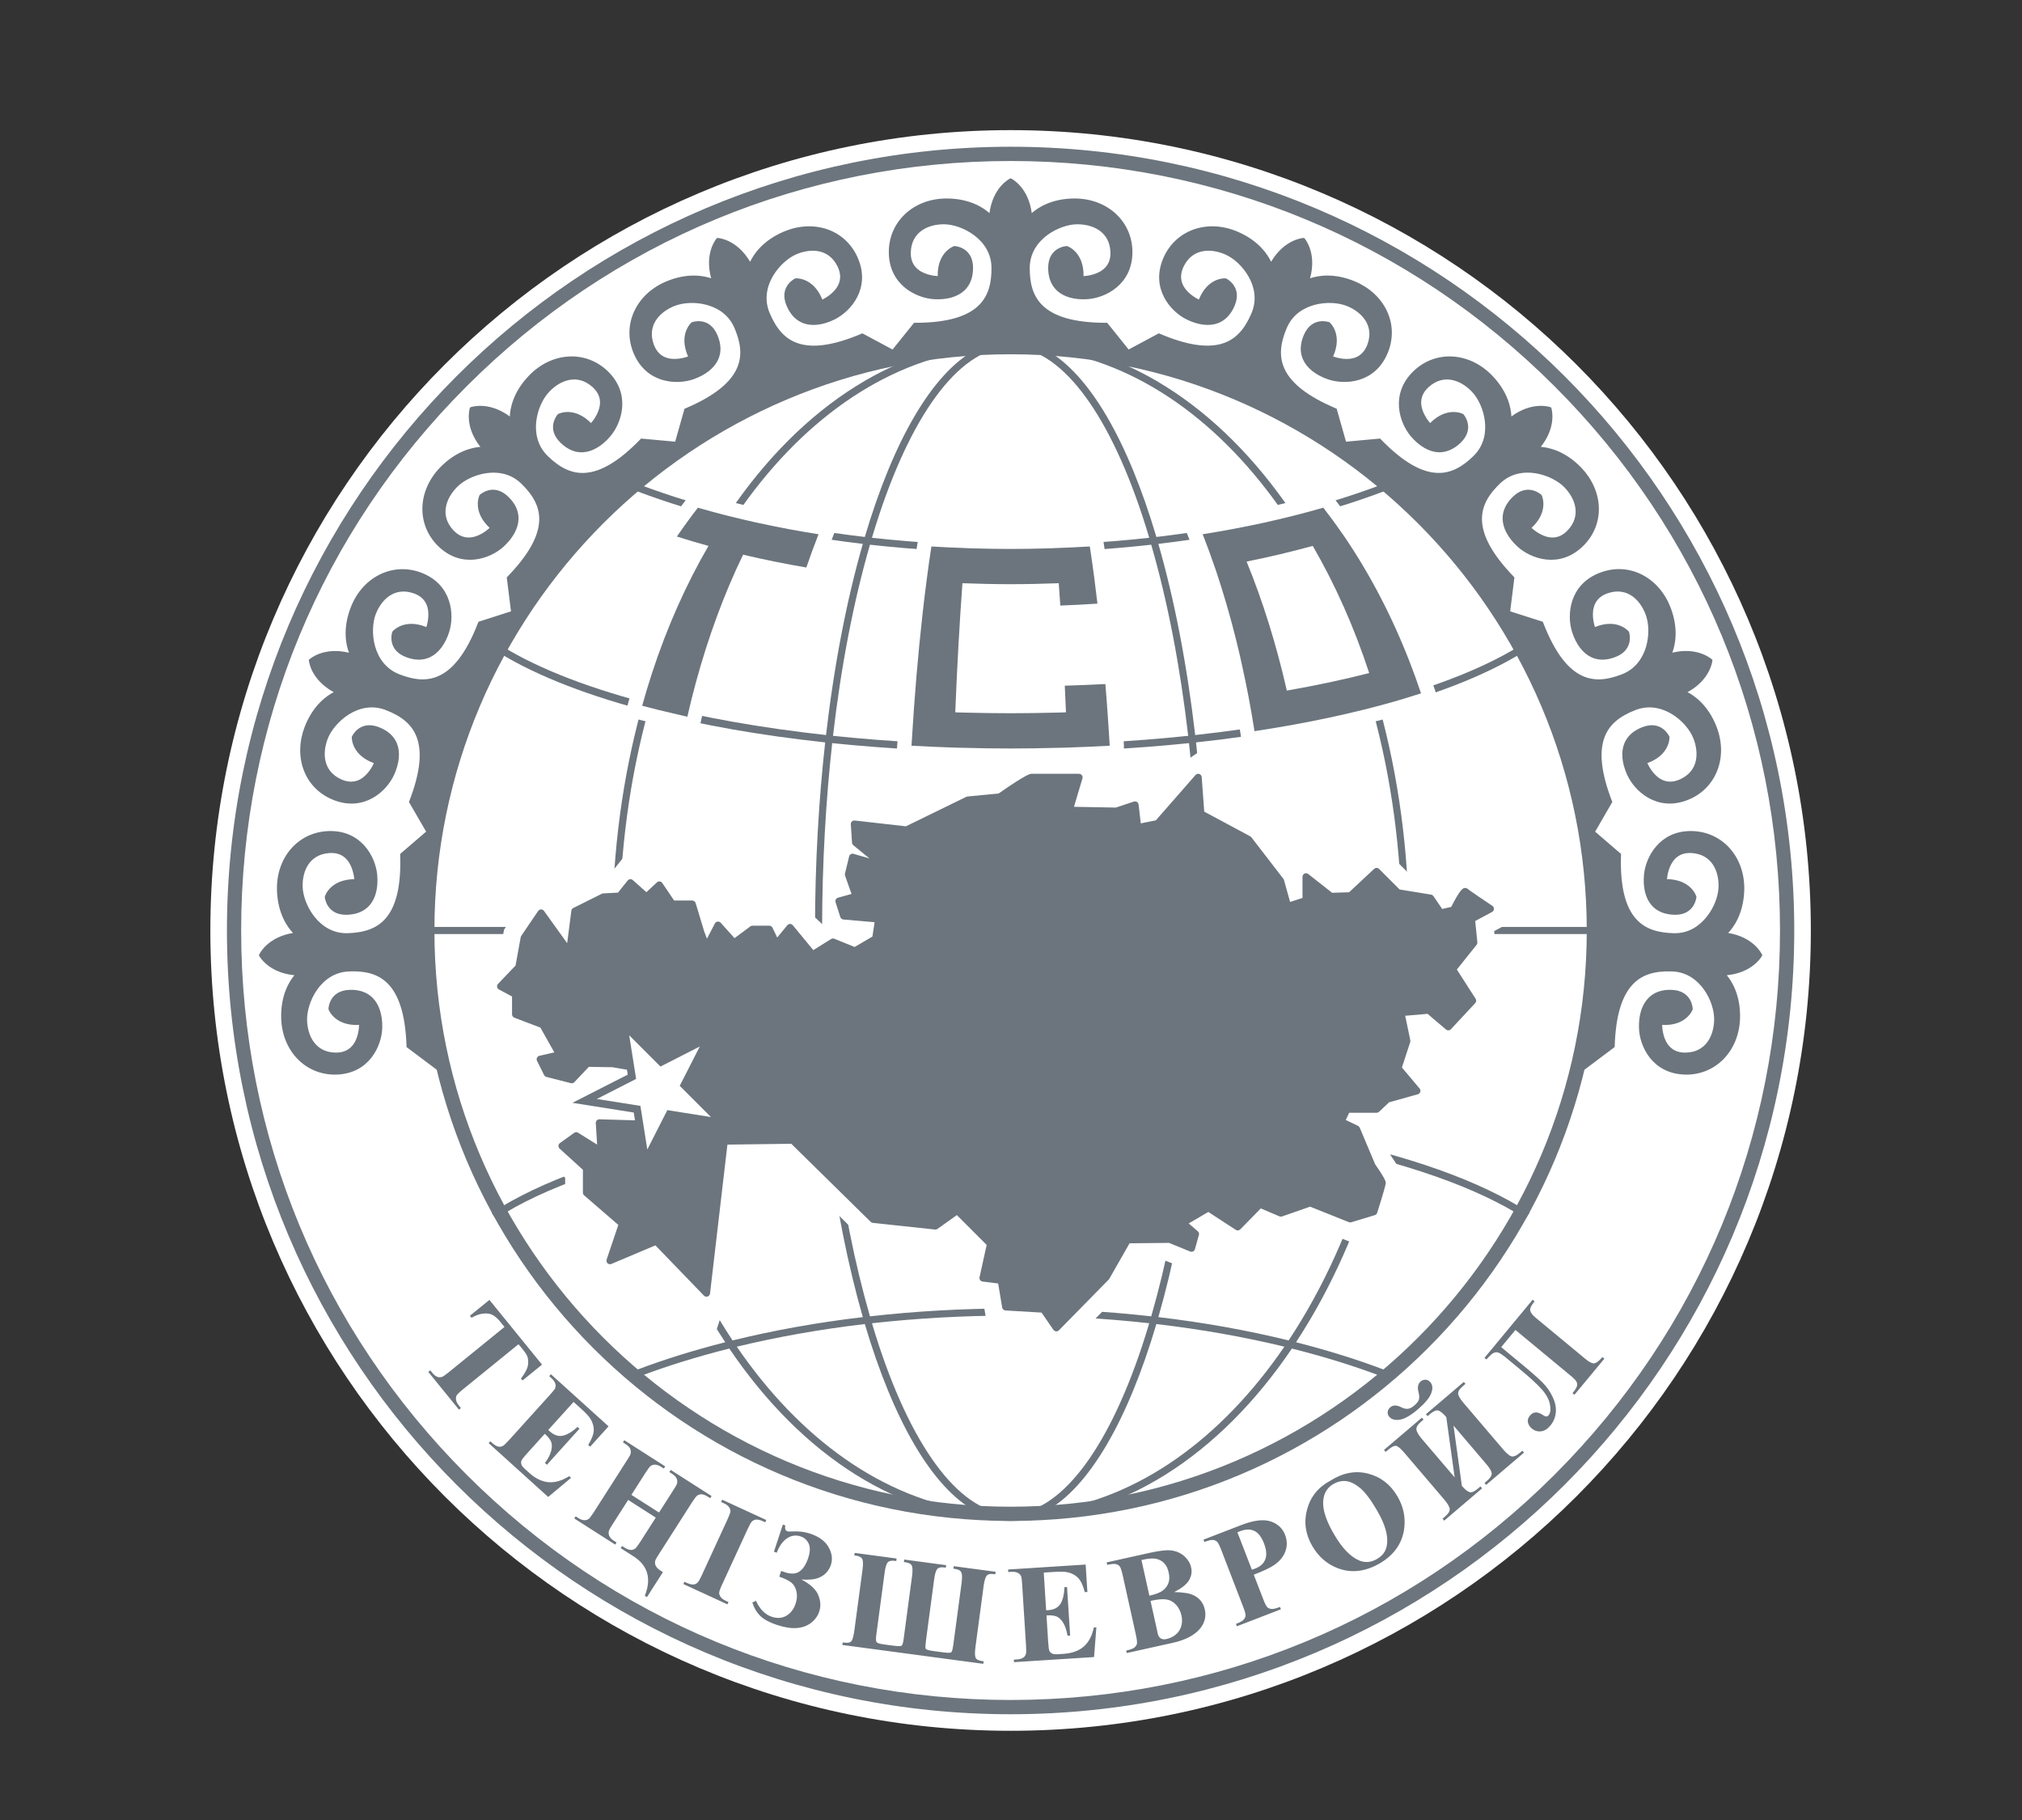 <svg width="60" height="54" viewBox="0 0 60 54" fill="none" xmlns="http://www.w3.org/2000/svg">
<rect x="0" y="0" width="60" height="54" fill="#333333" stroke="none"/>
<path d="M29.988 51.353C43.103 51.353 53.734 40.722 53.734 27.607C53.734 14.493 43.103 3.861 29.988 3.861C16.874 3.861 6.242 14.493 6.242 27.607C6.242 40.722 16.874 51.353 29.988 51.353Z" fill="white"/>
<path d="M29.988 4.777C36.086 4.777 41.82 7.151 46.132 11.464C50.444 15.776 52.819 21.509 52.819 27.608C52.819 33.706 50.444 39.44 46.132 43.752C41.82 48.065 36.086 50.439 29.988 50.439C23.889 50.439 18.156 48.065 13.844 43.752C9.531 39.44 7.156 33.706 7.156 27.608C7.156 21.509 9.531 15.776 13.844 11.464C18.156 7.151 23.889 4.777 29.988 4.777ZM29.988 4.354C17.145 4.354 6.734 14.765 6.734 27.608C6.734 40.451 17.145 50.862 29.988 50.862C42.83 50.862 53.242 40.451 53.242 27.608C53.242 14.765 42.83 4.354 29.988 4.354Z" fill="#6C757D"/>
<path d="M29.988 10.511C39.416 10.511 47.085 18.181 47.085 27.608C47.085 37.035 39.416 44.705 29.988 44.705C20.561 44.705 12.891 37.035 12.891 27.608C12.891 18.181 20.561 10.511 29.988 10.511ZM29.988 10.089C20.312 10.089 12.469 17.933 12.469 27.608C12.469 37.284 20.312 45.127 29.988 45.127C39.664 45.127 47.507 37.284 47.507 27.608C47.507 17.933 39.664 10.089 29.988 10.089Z" fill="#6C757D"/>
<path d="M27.719 8.825C28.246 8.857 28.82 8.67 28.82 7.948C28.82 7.374 28.326 7.354 28.326 7.354C28.326 7.354 27.841 7.516 27.879 8.248C27.879 8.248 26.935 8.26 26.974 7.466C27.006 6.79 27.584 6.602 28.009 6.602C28.57 6.602 29.473 7.077 29.473 7.954C29.473 8.832 29.135 9.632 27.147 9.632L26.499 10.438C27.626 10.21 28.793 10.089 29.988 10.089C31.183 10.089 32.349 10.21 33.477 10.438L32.828 9.632C30.841 9.632 30.502 8.832 30.502 7.954C30.502 7.077 31.406 6.602 31.966 6.602C32.392 6.602 32.969 6.79 33.002 7.466C33.041 8.26 32.097 8.248 32.097 8.248C32.135 7.516 31.65 7.354 31.65 7.354C31.65 7.354 31.155 7.374 31.155 7.948C31.155 8.67 31.73 8.857 32.257 8.825C32.741 8.796 33.55 8.431 33.55 7.479C33.55 6.553 32.791 5.942 31.887 5.942C30.984 5.942 30.575 6.44 30.575 6.44C30.509 5.609 29.988 5.349 29.988 5.349C29.988 5.349 29.467 5.609 29.401 6.44C29.401 6.44 28.992 5.942 28.088 5.942C27.184 5.942 26.426 6.553 26.426 7.479C26.426 8.431 27.234 8.796 27.719 8.825Z" fill="#6C757D"/>
<path d="M33.61 10.518L33.467 10.489C31.186 10.028 28.791 10.028 26.51 10.489L26.367 10.518L27.123 9.578H27.148C29.151 9.578 29.421 8.757 29.421 7.954C29.421 7.088 28.516 6.654 28.01 6.654C27.554 6.654 27.056 6.868 27.027 7.468C27.017 7.664 27.071 7.824 27.186 7.943C27.38 8.144 27.698 8.185 27.825 8.193C27.813 7.478 28.289 7.31 28.31 7.303L28.319 7.3L28.328 7.301C28.334 7.301 28.874 7.329 28.874 7.947C28.874 8.233 28.788 8.459 28.617 8.619C28.416 8.808 28.094 8.9 27.716 8.877C27.177 8.844 26.374 8.445 26.374 7.479C26.374 6.572 27.111 5.889 28.089 5.889C28.789 5.889 29.198 6.177 29.361 6.323C29.463 5.56 29.944 5.311 29.965 5.301L29.989 5.289L30.012 5.301C30.034 5.311 30.514 5.56 30.616 6.323C30.779 6.177 31.188 5.889 31.888 5.889C32.866 5.889 33.603 6.572 33.603 7.479C33.603 8.445 32.8 8.844 32.261 8.877C31.882 8.901 31.561 8.808 31.36 8.619C31.19 8.459 31.103 8.233 31.103 7.947C31.103 7.329 31.643 7.301 31.649 7.301L31.659 7.3L31.668 7.303C31.689 7.31 32.165 7.478 32.153 8.193C32.279 8.185 32.598 8.144 32.791 7.943C32.907 7.823 32.96 7.664 32.95 7.468C32.921 6.868 32.424 6.654 31.968 6.654C31.461 6.654 30.556 7.088 30.556 7.954C30.556 8.757 30.826 9.578 32.83 9.578H32.855L33.61 10.518ZM27.174 9.684L26.632 10.357C28.837 9.931 31.14 9.931 33.346 10.357L32.804 9.684C30.719 9.677 30.451 8.756 30.451 7.954C30.451 7.018 31.423 6.549 31.968 6.549C32.472 6.549 33.023 6.789 33.056 7.463C33.067 7.689 33.003 7.875 32.867 8.017C32.59 8.304 32.119 8.301 32.097 8.301L32.042 8.3L32.045 8.245C32.078 7.611 31.709 7.433 31.643 7.407C31.576 7.413 31.209 7.47 31.209 7.947C31.209 8.203 31.284 8.403 31.433 8.543C31.675 8.771 32.052 8.784 32.255 8.772C32.754 8.741 33.498 8.372 33.498 7.479C33.498 6.633 32.806 5.994 31.888 5.994C31.023 5.994 30.62 6.468 30.616 6.473L30.534 6.573L30.523 6.444C30.468 5.746 30.089 5.47 29.989 5.409C29.888 5.47 29.51 5.746 29.454 6.444L29.444 6.573L29.361 6.473C29.357 6.468 28.954 5.994 28.089 5.994C27.171 5.994 26.479 6.633 26.479 7.479C26.479 8.372 27.223 8.741 27.723 8.772C27.925 8.783 28.302 8.771 28.545 8.543C28.693 8.403 28.768 8.203 28.768 7.947C28.768 7.47 28.401 7.413 28.334 7.407C28.269 7.433 27.899 7.611 27.932 8.245L27.935 8.3L27.88 8.301C27.86 8.302 27.387 8.304 27.11 8.017C26.974 7.875 26.91 7.689 26.921 7.463C26.954 6.789 27.505 6.549 28.01 6.549C28.554 6.549 29.527 7.018 29.527 7.954C29.527 8.756 29.259 9.677 27.174 9.684Z" fill="#6C757D"/>
<path d="M20.568 11.2C21.066 11.024 21.522 10.627 21.24 9.962C21.016 9.434 20.553 9.609 20.553 9.609C20.553 9.609 20.17 9.947 20.491 10.607C20.491 10.607 19.626 10.986 19.352 10.24C19.118 9.604 19.576 9.206 19.968 9.04C20.484 8.821 21.502 8.906 21.844 9.713C22.186 10.521 22.187 11.39 20.357 12.166L20.075 13.161C21.024 12.511 22.051 11.945 23.151 11.478C24.251 11.012 25.372 10.668 26.499 10.437L25.588 9.949C23.758 10.724 23.134 10.12 22.791 9.312C22.449 8.504 23.096 7.714 23.612 7.495C24.004 7.329 24.608 7.277 24.903 7.887C25.248 8.602 24.374 8.96 24.374 8.96C24.124 8.271 23.614 8.311 23.614 8.311C23.614 8.311 23.166 8.523 23.39 9.051C23.672 9.716 24.274 9.664 24.747 9.429C25.181 9.213 25.783 8.562 25.412 7.685C25.05 6.833 24.114 6.566 23.282 6.919C22.45 7.272 22.267 7.89 22.267 7.89C21.882 7.15 21.301 7.114 21.301 7.114C21.301 7.114 20.923 7.557 21.186 8.348C21.186 8.348 20.616 8.049 19.784 8.402C18.952 8.755 18.492 9.613 18.853 10.466C19.224 11.342 20.111 11.362 20.568 11.2Z" fill="#6C757D"/>
<path d="M19.983 13.287L20.312 12.127L20.336 12.118C22.18 11.336 22.108 10.474 21.795 9.734C21.609 9.296 21.237 9.116 20.957 9.043C20.63 8.957 20.258 8.975 19.988 9.089C19.568 9.267 19.194 9.658 19.401 10.222C19.468 10.405 19.58 10.532 19.733 10.597C19.989 10.706 20.299 10.619 20.418 10.578C20.128 9.924 20.501 9.584 20.518 9.569L20.534 9.56C20.539 9.558 21.047 9.373 21.288 9.942C21.4 10.205 21.409 10.447 21.314 10.662C21.203 10.914 20.944 11.123 20.585 11.25H20.586C20.076 11.43 19.181 11.376 18.804 10.486C18.45 9.652 18.862 8.735 19.762 8.354C20.407 8.08 20.896 8.186 21.103 8.257C20.899 7.514 21.245 7.098 21.26 7.08L21.277 7.06L21.304 7.061C21.328 7.063 21.867 7.104 22.259 7.767C22.352 7.569 22.616 7.144 23.261 6.871C23.686 6.691 24.14 6.666 24.54 6.8C24.956 6.941 25.283 7.248 25.46 7.665C25.837 8.554 25.253 9.235 24.77 9.476C24.429 9.646 24.099 9.686 23.84 9.591C23.62 9.509 23.452 9.335 23.341 9.072C23.1 8.503 23.586 8.266 23.591 8.264L23.609 8.259C23.63 8.257 24.135 8.226 24.403 8.889C24.516 8.832 24.794 8.67 24.893 8.409C24.953 8.254 24.94 8.086 24.855 7.91C24.593 7.369 24.051 7.366 23.632 7.544C23.166 7.742 22.502 8.495 22.84 9.291C23.041 9.767 23.298 10.047 23.649 10.175C24.11 10.342 24.737 10.252 25.567 9.9L25.59 9.89L26.652 10.46L26.509 10.489C24.215 10.959 22.037 11.882 20.104 13.204L19.983 13.287ZM20.4 12.205L20.164 13.036C21.1 12.408 22.093 11.87 23.13 11.43C24.167 10.99 25.244 10.651 26.346 10.415L25.585 10.007C24.741 10.361 24.096 10.449 23.613 10.274C23.113 10.092 22.877 9.65 22.742 9.333C22.377 8.471 23.09 7.659 23.591 7.447C24.055 7.25 24.656 7.256 24.95 7.864C25.048 8.068 25.062 8.264 24.992 8.447C24.849 8.819 24.412 9.002 24.394 9.009L24.343 9.03L24.324 8.978C24.112 8.395 23.715 8.364 23.632 8.364H23.627C23.567 8.396 23.252 8.591 23.438 9.03C23.538 9.266 23.685 9.421 23.877 9.491C24.189 9.607 24.541 9.472 24.723 9.382C25.171 9.159 25.711 8.528 25.363 7.706C25.198 7.317 24.893 7.031 24.506 6.9C24.13 6.774 23.703 6.798 23.302 6.968C22.502 7.307 22.319 7.899 22.317 7.905L22.28 8.03L22.22 7.914C21.897 7.293 21.44 7.187 21.324 7.17C21.256 7.265 21.015 7.667 21.236 8.331L21.277 8.455L21.162 8.395C21.156 8.392 20.601 8.113 19.804 8.451C18.959 8.809 18.571 9.666 18.901 10.445C19.25 11.268 20.079 11.318 20.55 11.15H20.55C20.742 11.082 21.084 10.923 21.218 10.619C21.3 10.432 21.291 10.218 21.191 9.983C21.005 9.544 20.645 9.635 20.581 9.655C20.531 9.705 20.26 10.013 20.538 10.584L20.562 10.633L20.511 10.655C20.493 10.663 20.058 10.85 19.692 10.694C19.511 10.617 19.38 10.47 19.302 10.258C19.069 9.625 19.482 9.189 19.947 8.992C20.237 8.868 20.634 8.849 20.984 8.941C21.411 9.053 21.734 9.32 21.892 9.693C22.205 10.432 22.317 11.384 20.4 12.205Z" fill="#6C757D"/>
<path d="M35.229 9.428C35.702 9.663 36.304 9.715 36.586 9.05C36.81 8.522 36.362 8.31 36.362 8.31C36.362 8.31 35.852 8.271 35.602 8.96C35.602 8.96 34.728 8.602 35.073 7.886C35.368 7.276 35.972 7.329 36.364 7.495C36.88 7.713 37.527 8.503 37.184 9.311C36.842 10.119 36.218 10.723 34.388 9.948L33.477 10.437C34.625 10.671 35.746 11.02 36.825 11.477C37.904 11.934 38.934 12.498 39.901 13.16L39.619 12.165C37.789 11.389 37.789 10.52 38.132 9.713C38.474 8.905 39.492 8.82 40.008 9.039C40.4 9.205 40.858 9.603 40.624 10.239C40.35 10.985 39.485 10.606 39.485 10.606C39.806 9.946 39.423 9.608 39.423 9.608C39.423 9.608 38.96 9.433 38.736 9.961C38.454 10.626 38.91 11.023 39.407 11.199C39.865 11.361 40.752 11.341 41.123 10.465C41.484 9.612 41.024 8.754 40.192 8.401C39.36 8.048 38.79 8.347 38.79 8.347C39.053 7.556 38.675 7.113 38.675 7.113C38.675 7.113 38.094 7.149 37.709 7.889C37.709 7.889 37.526 7.271 36.694 6.918C35.862 6.565 34.926 6.832 34.564 7.684C34.193 8.561 34.795 9.212 35.229 9.428Z" fill="#6C757D"/>
<path d="M39.993 13.287L39.873 13.204C37.94 11.882 35.762 10.959 33.467 10.489L33.324 10.46L34.386 9.89L34.41 9.9C35.239 10.252 35.866 10.341 36.327 10.175C36.678 10.047 36.936 9.766 37.137 9.291C37.323 8.853 37.193 8.46 37.051 8.209C36.885 7.913 36.614 7.658 36.344 7.544C35.924 7.366 35.383 7.369 35.122 7.91C35.037 8.086 35.024 8.254 35.083 8.409C35.183 8.67 35.461 8.832 35.574 8.889C35.841 8.226 36.344 8.257 36.367 8.259L36.386 8.264C36.391 8.266 36.877 8.503 36.636 9.072C36.524 9.335 36.356 9.509 36.137 9.59C35.878 9.686 35.548 9.645 35.207 9.476C34.723 9.235 34.14 8.554 34.517 7.665C34.871 6.83 35.816 6.489 36.716 6.87C37.361 7.144 37.625 7.569 37.718 7.767C38.11 7.104 38.649 7.063 38.673 7.061L38.7 7.06L38.717 7.08C38.732 7.098 39.078 7.514 38.874 8.257C39.081 8.186 39.57 8.08 40.214 8.353C40.639 8.533 40.973 8.842 41.154 9.224C41.343 9.621 41.35 10.069 41.173 10.486C40.796 11.376 39.901 11.43 39.391 11.25C39.032 11.123 38.774 10.914 38.663 10.661C38.568 10.447 38.577 10.205 38.688 9.942C38.93 9.373 39.438 9.558 39.443 9.559L39.459 9.569C39.475 9.584 39.848 9.924 39.558 10.577C39.678 10.619 39.987 10.707 40.244 10.597C40.397 10.531 40.508 10.405 40.576 10.221C40.783 9.658 40.408 9.266 39.989 9.088C39.719 8.974 39.348 8.957 39.019 9.043C38.74 9.116 38.368 9.295 38.182 9.734C37.98 10.209 37.958 10.589 38.11 10.93C38.31 11.377 38.811 11.765 39.641 12.117L39.664 12.127L39.993 13.287ZM33.631 10.416C35.839 10.887 37.938 11.776 39.812 13.036L39.576 12.205C38.734 11.845 38.223 11.442 38.014 10.973C37.796 10.488 37.95 10.01 38.084 9.693C38.242 9.32 38.565 9.053 38.993 8.941C39.342 8.849 39.74 8.869 40.03 8.992C40.494 9.189 40.908 9.625 40.675 10.258C40.597 10.47 40.466 10.617 40.285 10.694C39.918 10.85 39.483 10.663 39.465 10.655L39.415 10.633L39.439 10.584C39.716 10.013 39.446 9.705 39.396 9.655C39.332 9.635 38.972 9.543 38.785 9.983C38.685 10.218 38.677 10.432 38.759 10.619C38.893 10.923 39.234 11.082 39.426 11.15C39.898 11.318 40.727 11.267 41.075 10.445C41.24 10.056 41.234 9.638 41.059 9.269C40.888 8.911 40.574 8.621 40.173 8.451C39.373 8.111 38.821 8.392 38.815 8.395L38.699 8.455L38.74 8.331C38.96 7.673 38.719 7.265 38.652 7.17C38.535 7.187 38.08 7.294 37.756 7.914L37.696 8.029L37.659 7.905C37.657 7.899 37.471 7.305 36.675 6.968C35.831 6.61 34.944 6.927 34.614 7.706C34.265 8.528 34.805 9.159 35.254 9.382C35.436 9.472 35.789 9.607 36.1 9.491C36.291 9.421 36.439 9.266 36.538 9.03C36.725 8.589 36.409 8.395 36.349 8.364C36.285 8.364 35.869 8.382 35.652 8.978L35.633 9.03L35.583 9.009C35.564 9.002 35.127 8.819 34.985 8.447C34.914 8.264 34.928 8.068 35.027 7.864C35.32 7.256 35.921 7.25 36.386 7.447C36.676 7.57 36.966 7.842 37.143 8.157C37.36 8.542 37.392 8.96 37.234 9.333C37.1 9.65 36.863 10.092 36.363 10.274C35.881 10.449 35.236 10.361 34.392 10.007L33.631 10.416Z" fill="#6C757D"/>
<path d="M11.646 22.968C11.865 22.487 11.897 21.884 11.223 21.624C10.688 21.418 10.492 21.872 10.492 21.872C10.492 21.872 10.469 22.383 11.165 22.611C11.165 22.611 10.836 23.496 10.11 23.174C9.491 22.9 9.523 22.294 9.676 21.897C9.878 21.374 10.646 20.702 11.465 21.017C12.283 21.333 12.908 21.937 12.193 23.791L12.712 24.686C12.905 23.552 13.212 22.42 13.642 21.305C14.072 20.191 14.604 19.145 15.222 18.175L14.237 18.49C13.522 20.345 12.653 20.373 11.835 20.057C11.016 19.742 10.898 18.728 11.1 18.205C11.253 17.808 11.636 17.337 12.279 17.549C13.033 17.799 12.683 18.675 12.683 18.675C12.014 18.377 11.688 18.77 11.688 18.77C11.688 18.77 11.528 19.239 12.064 19.446C12.737 19.705 13.119 19.237 13.278 18.733C13.425 18.271 13.376 17.386 12.488 17.043C11.624 16.71 10.781 17.198 10.456 18.041C10.131 18.884 10.448 19.445 10.448 19.445C9.649 19.208 9.219 19.6 9.219 19.6C9.219 19.6 9.274 20.18 10.026 20.541C10.026 20.541 9.414 20.743 9.089 21.586C8.764 22.429 9.061 23.357 9.925 23.69C10.813 24.032 11.444 23.409 11.646 22.968Z" fill="#6C757D"/>
<path d="M12.74 24.839L12.135 23.796L12.144 23.773C12.468 22.932 12.537 22.302 12.355 21.847C12.216 21.5 11.928 21.252 11.446 21.067C10.639 20.755 9.908 21.444 9.726 21.916C9.562 22.342 9.582 22.883 10.132 23.127C10.311 23.206 10.479 23.213 10.633 23.149C10.89 23.04 11.042 22.758 11.095 22.643C10.424 22.397 10.438 21.892 10.439 21.87L10.444 21.852C10.446 21.847 10.666 21.354 11.243 21.575C11.509 21.678 11.69 21.84 11.778 22.057C11.882 22.312 11.852 22.644 11.694 22.99C11.47 23.482 10.808 24.087 9.907 23.74C9.484 23.577 9.166 23.26 9.012 22.848C8.864 22.453 8.875 21.998 9.04 21.567C9.292 20.914 9.708 20.636 9.903 20.537C9.228 20.167 9.169 19.629 9.167 19.605L9.164 19.579L9.183 19.561C9.201 19.545 9.606 19.187 10.355 19.366C10.277 19.161 10.155 18.676 10.407 18.023C10.759 17.11 11.662 16.669 12.507 16.994C13.409 17.342 13.493 18.235 13.329 18.75C13.214 19.113 13.014 19.378 12.765 19.497C12.554 19.599 12.312 19.598 12.045 19.495C11.469 19.273 11.636 18.759 11.638 18.754L11.647 18.737C11.661 18.72 11.989 18.337 12.652 18.605C12.69 18.484 12.766 18.172 12.648 17.919C12.578 17.768 12.448 17.661 12.262 17.6C11.692 17.411 11.313 17.799 11.149 18.224C10.967 18.697 11.047 19.697 11.854 20.008C12.604 20.297 13.467 20.341 14.188 18.472L14.197 18.448L15.345 18.081L15.267 18.204C14.639 19.189 14.111 20.235 13.691 21.325C13.271 22.415 12.96 23.544 12.764 24.695L12.74 24.839ZM12.252 23.787L12.685 24.535C12.884 23.425 13.188 22.338 13.593 21.287C13.998 20.235 14.503 19.225 15.101 18.27L14.277 18.533C13.52 20.477 12.565 20.395 11.816 20.107C10.944 19.77 10.855 18.694 11.051 18.186C11.233 17.715 11.656 17.288 12.296 17.499C12.511 17.57 12.662 17.697 12.744 17.875C12.912 18.235 12.74 18.677 12.732 18.695L12.712 18.746L12.662 18.724C12.086 18.467 11.782 18.748 11.735 18.797C11.717 18.863 11.638 19.225 12.083 19.396C12.321 19.488 12.535 19.49 12.719 19.402C13.019 19.258 13.167 18.911 13.229 18.718C13.38 18.241 13.303 17.414 12.469 17.093C11.68 16.788 10.836 17.204 10.506 18.06C10.194 18.868 10.492 19.414 10.495 19.419L10.558 19.532L10.434 19.496C9.762 19.296 9.369 19.55 9.276 19.622C9.297 19.738 9.418 20.19 10.049 20.493L10.166 20.549L10.043 20.59C10.037 20.592 9.45 20.798 9.139 21.605C8.982 22.011 8.972 22.44 9.111 22.811C9.254 23.194 9.55 23.489 9.945 23.641C10.777 23.962 11.39 23.401 11.598 22.946C11.683 22.761 11.806 22.404 11.68 22.097C11.603 21.908 11.443 21.765 11.205 21.674C10.757 21.5 10.574 21.823 10.545 21.884C10.546 21.954 10.579 22.364 11.182 22.561L11.235 22.578L11.215 22.629C11.208 22.648 11.04 23.091 10.674 23.246C10.493 23.322 10.296 23.314 10.089 23.223C9.472 22.95 9.446 22.349 9.627 21.878C9.823 21.37 10.611 20.631 11.484 20.968C11.805 21.092 12.256 21.314 12.453 21.808C12.644 22.284 12.578 22.932 12.252 23.787Z" fill="#6C757D"/>
<path d="M11.289 30.494C11.304 29.966 11.098 29.399 10.376 29.422C9.802 29.441 9.799 29.936 9.799 29.936C9.799 29.936 9.977 30.416 10.708 30.354C10.708 30.354 10.75 31.297 9.956 31.284C9.279 31.274 9.072 30.703 9.058 30.278C9.039 29.717 9.484 28.799 10.361 28.77C11.238 28.741 12.049 29.053 12.114 31.039L12.941 31.661C12.676 30.541 12.517 29.379 12.478 28.185C12.439 26.991 12.521 25.821 12.711 24.686L11.927 25.361C11.993 27.348 11.204 27.712 10.327 27.741C9.45 27.77 8.946 26.883 8.928 26.322C8.914 25.897 9.082 25.314 9.757 25.259C10.549 25.194 10.569 26.138 10.569 26.138C9.836 26.124 9.69 26.614 9.69 26.614C9.69 26.614 9.726 27.108 10.299 27.089C11.021 27.065 11.189 26.485 11.14 25.959C11.094 25.476 10.704 24.68 9.752 24.711C8.827 24.742 8.241 25.52 8.271 26.423C8.301 27.326 8.812 27.719 8.812 27.719C7.983 27.812 7.74 28.341 7.74 28.341C7.74 28.341 8.018 28.853 8.85 28.892C8.85 28.892 8.366 29.317 8.396 30.22C8.426 31.123 9.061 31.861 9.987 31.831C10.938 31.799 11.276 30.98 11.289 30.494Z" fill="#6C757D"/>
<path d="M9.935 31.884C9.055 31.884 8.376 31.179 8.344 30.222C8.321 29.522 8.595 29.104 8.736 28.936C7.97 28.859 7.706 28.387 7.694 28.366L7.682 28.343L7.693 28.319C7.703 28.297 7.935 27.808 8.695 27.681C8.543 27.524 8.242 27.124 8.219 26.424C8.187 25.447 8.845 24.688 9.751 24.658C9.77 24.657 9.789 24.657 9.807 24.657C10.733 24.657 11.143 25.426 11.193 25.954C11.228 26.333 11.148 26.655 10.965 26.862C10.81 27.038 10.587 27.132 10.302 27.141C10.29 27.142 10.279 27.142 10.268 27.142C9.683 27.142 9.638 26.623 9.638 26.617L9.637 26.608L9.64 26.599C9.646 26.578 9.798 26.096 10.513 26.085C10.501 25.958 10.449 25.641 10.242 25.454C10.119 25.343 9.959 25.295 9.762 25.311C9.163 25.36 8.966 25.864 8.981 26.32C8.998 26.826 9.462 27.719 10.326 27.688C10.842 27.671 11.196 27.532 11.442 27.25C11.763 26.881 11.905 26.263 11.875 25.362L11.874 25.337L12.789 24.551L12.764 24.695C12.377 27.005 12.455 29.369 12.993 31.648L13.027 31.79L12.063 31.066L12.063 31.041C11.997 29.039 11.173 28.793 10.364 28.822C9.499 28.851 9.095 29.769 9.112 30.276C9.127 30.731 9.357 31.222 9.957 31.231C10.154 31.235 10.311 31.175 10.427 31.056C10.622 30.856 10.652 30.536 10.656 30.41C9.943 30.445 9.758 29.975 9.751 29.954L9.747 29.936C9.747 29.93 9.758 29.39 10.375 29.369C10.659 29.36 10.89 29.439 11.056 29.604C11.251 29.798 11.353 30.115 11.343 30.495C11.328 31.036 10.955 31.851 9.989 31.883C9.971 31.884 9.953 31.884 9.935 31.884ZM7.801 28.339C7.866 28.437 8.154 28.807 8.853 28.839L8.983 28.845L8.886 28.931C8.881 28.936 8.421 29.354 8.449 30.218C8.48 31.135 9.14 31.809 9.986 31.778C10.879 31.749 11.223 30.993 11.237 30.493C11.243 30.29 11.217 29.913 10.981 29.679C10.837 29.535 10.637 29.466 10.378 29.475C9.899 29.491 9.857 29.859 9.853 29.927C9.881 29.991 10.072 30.355 10.704 30.301L10.759 30.296L10.761 30.351C10.762 30.371 10.78 30.844 10.503 31.13C10.366 31.271 10.18 31.343 9.955 31.337C9.28 31.326 9.022 30.784 9.006 30.279C8.988 29.735 9.425 28.747 10.36 28.717C11.158 28.692 12.091 28.928 12.167 31.012L12.858 31.531C12.356 29.329 12.281 27.051 12.637 24.821L11.982 25.384C12.009 26.299 11.858 26.933 11.521 27.32C11.172 27.721 10.674 27.782 10.329 27.794C10.315 27.794 10.3 27.794 10.286 27.794C9.379 27.794 8.893 26.859 8.875 26.324C8.859 25.819 9.081 25.261 9.753 25.206C9.98 25.187 10.167 25.245 10.313 25.377C10.609 25.643 10.622 26.116 10.622 26.136L10.623 26.191L10.568 26.19C9.93 26.174 9.768 26.553 9.744 26.62C9.752 26.687 9.821 27.051 10.298 27.036C10.553 27.027 10.751 26.945 10.886 26.793C11.106 26.543 11.107 26.166 11.088 25.963C11.041 25.465 10.644 24.733 9.755 24.764C8.909 24.791 8.294 25.504 8.324 26.421C8.353 27.286 8.84 27.673 8.845 27.677L8.947 27.756L8.818 27.771C8.122 27.849 7.859 28.236 7.801 28.339Z" fill="#6C757D"/>
<path d="M14.912 16.178C15.302 15.821 15.567 15.278 15.048 14.776C14.636 14.377 14.277 14.719 14.277 14.719C14.277 14.719 14.057 15.18 14.61 15.662C14.61 15.662 13.961 16.348 13.418 15.768C12.955 15.274 13.221 14.729 13.517 14.423C13.907 14.02 14.877 13.701 15.507 14.311C16.137 14.921 16.477 15.721 15.095 17.149L15.223 18.176C15.844 17.207 16.568 16.285 17.399 15.426C18.23 14.567 19.128 13.813 20.076 13.161L19.046 13.066C17.664 14.495 16.853 14.182 16.223 13.572C15.592 12.962 15.879 11.982 16.269 11.579C16.565 11.273 17.101 10.989 17.61 11.436C18.207 11.96 17.543 12.63 17.543 12.63C17.043 12.094 16.589 12.329 16.589 12.329C16.589 12.329 16.26 12.699 16.672 13.098C17.191 13.6 17.725 13.317 18.068 12.916C18.384 12.548 18.684 11.713 18 11.051C17.335 10.408 16.369 10.528 15.74 11.177C15.112 11.827 15.185 12.467 15.185 12.467C14.542 11.936 13.993 12.13 13.993 12.13C13.993 12.13 13.817 12.685 14.369 13.311C14.369 13.311 13.726 13.258 13.098 13.908C12.47 14.557 12.381 15.527 13.047 16.171C13.731 16.833 14.555 16.505 14.912 16.178Z" fill="#6C757D"/>
<path d="M15.187 18.327L15.037 17.131L15.055 17.113C15.682 16.465 15.991 15.912 16.001 15.423C16.008 15.049 15.839 14.708 15.468 14.349C15.126 14.018 14.713 13.998 14.427 14.04C14.091 14.089 13.756 14.25 13.553 14.46C13.236 14.788 13.043 15.294 13.454 15.733C13.588 15.876 13.74 15.948 13.907 15.948H13.908C14.187 15.948 14.436 15.748 14.53 15.663C14.008 15.175 14.218 14.716 14.228 14.696L14.239 14.681C14.243 14.677 14.639 14.309 15.082 14.738C15.288 14.937 15.39 15.156 15.387 15.39C15.383 15.666 15.227 15.96 14.946 16.217C14.547 16.582 13.702 16.881 13.008 16.209C12.357 15.579 12.378 14.574 13.058 13.871C13.545 13.368 14.037 13.275 14.255 13.259C13.777 12.655 13.933 12.137 13.94 12.114L13.948 12.089L13.973 12.08C13.995 12.072 14.508 11.9 15.128 12.357C15.136 12.139 15.213 11.644 15.7 11.141C16.38 10.438 17.383 10.384 18.035 11.014C18.729 11.686 18.458 12.54 18.106 12.951C17.858 13.24 17.57 13.406 17.295 13.419C17.058 13.431 16.838 13.335 16.633 13.136C16.189 12.707 16.544 12.299 16.548 12.295L16.563 12.283C16.582 12.273 17.034 12.047 17.539 12.553C17.621 12.457 17.814 12.199 17.804 11.92C17.798 11.754 17.72 11.605 17.573 11.476C17.121 11.079 16.622 11.288 16.305 11.616C16.101 11.826 15.951 12.167 15.913 12.504C15.881 12.791 15.915 13.203 16.257 13.534C16.628 13.893 16.973 14.051 17.347 14.031C17.836 14.005 18.379 13.678 19.006 13.03L19.023 13.012L20.223 13.122L20.103 13.205C19.144 13.864 18.246 14.624 17.434 15.463C16.623 16.302 15.893 17.224 15.265 18.204L15.187 18.327ZM15.148 17.168L15.255 18.026C15.869 17.085 16.576 16.199 17.359 15.39C18.142 14.581 19.004 13.845 19.924 13.2L19.064 13.122C18.425 13.777 17.865 14.109 17.353 14.136C16.824 14.162 16.431 13.849 16.184 13.61C15.893 13.328 15.759 12.931 15.809 12.492C15.849 12.133 16.01 11.769 16.229 11.543C16.579 11.18 17.136 10.951 17.643 11.396C17.813 11.545 17.902 11.72 17.909 11.917C17.923 12.315 17.592 12.653 17.578 12.668L17.539 12.707L17.502 12.666C17.069 12.202 16.685 12.344 16.62 12.372C16.578 12.425 16.363 12.728 16.706 13.06C16.89 13.237 17.082 13.324 17.29 13.313C17.622 13.298 17.894 13.036 18.026 12.882C18.352 12.502 18.603 11.711 17.961 11.089C17.353 10.501 16.414 10.555 15.776 11.214C15.172 11.838 15.235 12.455 15.235 12.461L15.25 12.591L15.149 12.507C14.614 12.065 14.146 12.144 14.034 12.172C14.008 12.287 13.943 12.751 14.406 13.275L14.492 13.373L14.362 13.363C14.355 13.363 13.737 13.322 13.134 13.944C12.496 14.604 12.473 15.545 13.081 16.133C13.723 16.754 14.506 16.477 14.875 16.139C15.025 16.001 15.277 15.721 15.282 15.389C15.285 15.185 15.193 14.991 15.009 14.814C14.667 14.482 14.371 14.706 14.319 14.75C14.293 14.816 14.164 15.205 14.642 15.622L14.684 15.658L14.646 15.698C14.632 15.712 14.305 16.054 13.908 16.054H13.907C13.71 16.053 13.532 15.969 13.377 15.804C12.916 15.312 13.126 14.749 13.477 14.386C13.696 14.16 14.054 13.987 14.412 13.935C14.85 13.872 15.251 13.991 15.542 14.273C15.789 14.513 16.117 14.893 16.106 15.424C16.096 15.938 15.783 16.508 15.148 17.168Z" fill="#6C757D"/>
<path d="M46.697 18.734C46.857 19.237 47.239 19.706 47.912 19.446C48.448 19.239 48.288 18.771 48.288 18.771C48.288 18.771 47.962 18.377 47.293 18.676C47.293 18.676 46.943 17.799 47.697 17.549C48.34 17.337 48.723 17.808 48.876 18.205C49.078 18.728 48.96 19.742 48.141 20.058C47.323 20.373 46.454 20.345 45.739 18.491L44.754 18.175C45.372 19.146 45.904 20.191 46.334 21.306C46.764 22.421 47.071 23.552 47.264 24.686L47.783 23.792C47.068 21.937 47.693 21.333 48.511 21.018C49.33 20.702 50.098 21.374 50.3 21.897C50.453 22.294 50.485 22.9 49.866 23.174C49.139 23.496 48.81 22.611 48.81 22.611C49.507 22.383 49.484 21.872 49.484 21.872C49.484 21.872 49.288 21.418 48.752 21.624C48.079 21.884 48.111 22.488 48.33 22.968C48.532 23.409 49.163 24.032 50.051 23.69C50.915 23.357 51.212 22.429 50.887 21.586C50.562 20.743 49.95 20.541 49.95 20.541C50.702 20.18 50.757 19.6 50.757 19.6C50.757 19.6 50.327 19.208 49.528 19.445C49.528 19.445 49.845 18.884 49.52 18.041C49.195 17.198 48.352 16.71 47.488 17.043C46.6 17.386 46.551 18.271 46.697 18.734Z" fill="#6C757D"/>
<path d="M47.239 24.839L47.214 24.695C47.018 23.544 46.707 22.414 46.287 21.324C45.867 20.234 45.339 19.189 44.711 18.204L44.633 18.081L45.781 18.448L45.79 18.471C46.511 20.341 47.374 20.297 48.124 20.008C48.569 19.837 48.76 19.471 48.843 19.194C48.939 18.868 48.934 18.497 48.829 18.224C48.665 17.798 48.286 17.411 47.716 17.599C47.53 17.661 47.4 17.768 47.33 17.919C47.212 18.171 47.289 18.483 47.327 18.605C47.989 18.336 48.317 18.72 48.331 18.737L48.34 18.753C48.342 18.759 48.509 19.273 47.933 19.495C47.666 19.598 47.424 19.598 47.213 19.497C46.965 19.378 46.764 19.112 46.649 18.75C46.486 18.234 46.569 17.342 47.471 16.994C47.894 16.831 48.341 16.852 48.732 17.054C49.107 17.248 49.405 17.592 49.571 18.022C49.823 18.675 49.701 19.161 49.623 19.365C50.373 19.186 50.777 19.545 50.795 19.561L50.814 19.579L50.812 19.605C50.809 19.629 50.75 20.167 50.075 20.537C50.27 20.636 50.686 20.914 50.938 21.567C51.29 22.479 50.917 23.413 50.072 23.739C49.17 24.087 48.508 23.481 48.284 22.99C48.126 22.643 48.096 22.312 48.2 22.057C48.289 21.84 48.468 21.678 48.735 21.575C49.311 21.353 49.532 21.846 49.535 21.851L49.539 21.87C49.54 21.892 49.555 22.397 48.883 22.642C48.936 22.757 49.089 23.04 49.346 23.148C49.499 23.213 49.668 23.205 49.846 23.126C50.396 22.883 50.416 22.342 50.252 21.916C50.147 21.643 49.902 21.364 49.612 21.188C49.365 21.038 48.977 20.895 48.532 21.067C48.051 21.252 47.762 21.5 47.623 21.847C47.441 22.302 47.51 22.931 47.834 23.772L47.843 23.796L47.239 24.839ZM44.878 18.27C46.075 20.185 46.895 22.311 47.293 24.534L47.727 23.787C47.4 22.931 47.334 22.284 47.525 21.808C47.723 21.314 48.173 21.092 48.494 20.968C48.872 20.822 49.289 20.868 49.666 21.098C49.975 21.285 50.238 21.584 50.351 21.878C50.532 22.349 50.507 22.949 49.889 23.223C49.682 23.314 49.486 23.322 49.305 23.246C48.938 23.091 48.77 22.648 48.763 22.629L48.744 22.578L48.796 22.561C49.396 22.365 49.431 21.952 49.433 21.884C49.403 21.823 49.218 21.502 48.773 21.674C48.535 21.766 48.375 21.908 48.298 22.097C48.172 22.405 48.295 22.761 48.38 22.946C48.588 23.401 49.2 23.962 50.034 23.641C50.823 23.337 51.169 22.461 50.84 21.605C50.528 20.798 49.941 20.593 49.935 20.591L49.812 20.549L49.929 20.493C50.555 20.193 50.681 19.736 50.702 19.622C50.609 19.55 50.215 19.297 49.545 19.496L49.42 19.533L49.484 19.419C49.487 19.414 49.784 18.868 49.473 18.06C49.316 17.654 49.036 17.33 48.684 17.148C48.32 16.96 47.903 16.941 47.509 17.093C46.675 17.414 46.598 18.241 46.75 18.718C46.811 18.912 46.959 19.258 47.259 19.402C47.443 19.49 47.657 19.488 47.895 19.397C48.343 19.224 48.262 18.862 48.243 18.797C48.196 18.746 47.896 18.465 47.316 18.724L47.266 18.746L47.246 18.695C47.239 18.677 47.066 18.235 47.234 17.875C47.317 17.697 47.468 17.57 47.682 17.499C48.323 17.288 48.745 17.715 48.927 18.186C49.041 18.48 49.047 18.878 48.944 19.224C48.818 19.648 48.54 19.961 48.162 20.107C47.414 20.396 46.458 20.477 45.701 18.533L44.878 18.27Z" fill="#6C757D"/>
<path d="M41.91 12.916C42.253 13.317 42.787 13.6 43.306 13.098C43.719 12.699 43.389 12.329 43.389 12.329C43.389 12.329 42.935 12.094 42.435 12.63C42.435 12.63 41.771 11.96 42.368 11.436C42.877 10.989 43.413 11.273 43.709 11.579C44.099 11.982 44.386 12.962 43.755 13.572C43.125 14.182 42.314 14.495 40.932 13.067L39.902 13.161C40.85 13.813 41.748 14.567 42.579 15.426C43.41 16.285 44.134 17.207 44.755 18.176L44.883 17.15C43.501 15.721 43.841 14.921 44.471 14.311C45.102 13.701 46.071 14.02 46.461 14.423C46.757 14.729 47.023 15.274 46.56 15.768C46.017 16.348 45.368 15.662 45.368 15.662C45.921 15.18 45.701 14.719 45.701 14.719C45.701 14.719 45.342 14.377 44.93 14.776C44.411 15.278 44.676 15.821 45.066 16.178C45.423 16.505 46.248 16.833 46.932 16.171C47.597 15.527 47.509 14.557 46.88 13.908C46.252 13.258 45.61 13.311 45.61 13.311C46.161 12.685 45.986 12.13 45.986 12.13C45.986 12.13 45.437 11.936 44.793 12.467C44.793 12.467 44.867 11.827 44.238 11.177C43.61 10.528 42.643 10.408 41.978 11.051C41.294 11.713 41.594 12.548 41.91 12.916Z" fill="#6C757D"/>
<path d="M44.789 18.327L44.71 18.204C43.446 16.232 41.802 14.533 39.872 13.205L39.752 13.122L40.953 13.012L40.97 13.03C42.363 14.469 43.141 14.093 43.719 13.534C44.061 13.203 44.094 12.791 44.062 12.504C44.024 12.166 43.874 11.826 43.671 11.616C43.354 11.288 42.854 11.079 42.403 11.476C42.255 11.605 42.178 11.755 42.172 11.921C42.162 12.2 42.355 12.457 42.436 12.553C42.942 12.047 43.394 12.273 43.413 12.283L43.428 12.294C43.432 12.299 43.786 12.707 43.343 13.136C43.137 13.335 42.909 13.427 42.681 13.419C42.405 13.406 42.117 13.24 41.869 12.951C41.518 12.54 41.247 11.685 41.941 11.014C42.593 10.384 43.596 10.438 44.276 11.141C44.763 11.644 44.84 12.138 44.848 12.357C45.468 11.9 45.98 12.072 46.003 12.08L46.028 12.089L46.036 12.114C46.043 12.137 46.199 12.655 45.721 13.259C45.939 13.274 46.431 13.368 46.918 13.871C47.238 14.203 47.425 14.617 47.443 15.039C47.462 15.479 47.294 15.894 46.968 16.209C46.274 16.881 45.428 16.582 45.029 16.217C44.749 15.96 44.592 15.666 44.588 15.39C44.585 15.156 44.688 14.937 44.893 14.738C45.337 14.309 45.733 14.677 45.737 14.681L45.748 14.696C45.758 14.716 45.968 15.175 45.446 15.663C45.539 15.748 45.79 15.948 46.068 15.948H46.069C46.236 15.948 46.388 15.875 46.521 15.732C46.932 15.294 46.74 14.788 46.423 14.46C46.071 14.096 45.129 13.747 44.508 14.349C43.93 14.908 43.528 15.673 44.921 17.113L44.938 17.131L44.789 18.327ZM40.051 13.2C41.901 14.496 43.486 16.134 44.72 18.026L44.828 17.168C43.383 15.665 43.858 14.832 44.434 14.274C45.107 13.623 46.12 13.995 46.499 14.387C46.85 14.749 47.06 15.312 46.599 15.805C46.444 15.97 46.266 16.053 46.069 16.054H46.068C45.671 16.054 45.344 15.713 45.33 15.698L45.292 15.658L45.334 15.622C45.812 15.205 45.683 14.816 45.657 14.75C45.605 14.706 45.309 14.482 44.967 14.814C44.783 14.992 44.691 15.185 44.694 15.389C44.699 15.721 44.951 16.002 45.101 16.139C45.47 16.477 46.252 16.755 46.895 16.133C47.198 15.839 47.356 15.453 47.338 15.044C47.321 14.648 47.145 14.258 46.842 13.945C46.239 13.322 45.621 13.364 45.614 13.363L45.484 13.373L45.57 13.276C46.033 12.751 45.968 12.287 45.942 12.172C45.828 12.143 45.367 12.062 44.827 12.508L44.727 12.591L44.741 12.461C44.742 12.455 44.802 11.836 44.2 11.214C43.562 10.555 42.623 10.501 42.015 11.09C41.373 11.711 41.624 12.502 41.95 12.882C42.082 13.037 42.354 13.298 42.686 13.314C42.889 13.322 43.086 13.238 43.27 13.06C43.613 12.729 43.398 12.426 43.356 12.373C43.291 12.344 42.907 12.202 42.474 12.667L42.437 12.707L42.398 12.668C42.384 12.653 42.053 12.315 42.067 11.917C42.074 11.721 42.163 11.546 42.333 11.396C42.841 10.951 43.397 11.18 43.747 11.543C43.966 11.769 44.127 12.133 44.168 12.492C44.217 12.931 44.084 13.328 43.792 13.61C43.216 14.168 42.368 14.616 40.912 13.122L40.051 13.2Z" fill="#6C757D"/>
<path d="M48.837 25.959C48.787 26.485 48.956 27.065 49.677 27.089C50.251 27.108 50.287 26.614 50.287 26.614C50.287 26.614 50.141 26.124 49.408 26.138C49.408 26.138 49.427 25.194 50.219 25.259C50.894 25.314 51.063 25.897 51.049 26.322C51.03 26.883 50.526 27.77 49.649 27.741C48.772 27.712 47.984 27.348 48.049 25.361L47.265 24.686C47.456 25.821 47.538 26.991 47.498 28.185C47.459 29.379 47.3 30.541 47.035 31.661L47.862 31.039C47.927 29.053 48.738 28.741 49.615 28.77C50.492 28.799 50.937 29.718 50.918 30.278C50.904 30.703 50.698 31.274 50.021 31.284C49.226 31.297 49.269 30.354 49.269 30.354C49.999 30.416 50.177 29.936 50.177 29.936C50.177 29.936 50.174 29.441 49.6 29.422C48.879 29.399 48.673 29.967 48.687 30.494C48.701 30.98 49.038 31.8 49.989 31.831C50.915 31.861 51.551 31.123 51.58 30.22C51.61 29.317 51.126 28.892 51.126 28.892C51.959 28.853 52.236 28.341 52.236 28.341C52.236 28.341 51.993 27.812 51.165 27.719C51.165 27.719 51.676 27.326 51.706 26.423C51.735 25.52 51.15 24.742 50.224 24.711C49.273 24.68 48.882 25.476 48.837 25.959Z" fill="#6C757D"/>
<path d="M50.042 31.884C50.023 31.884 50.005 31.884 49.987 31.883C49.021 31.851 48.648 31.036 48.634 30.495C48.623 30.115 48.725 29.799 48.921 29.604C49.087 29.439 49.315 29.359 49.601 29.369C50.218 29.39 50.229 29.93 50.229 29.936L50.226 29.955C50.218 29.975 50.036 30.446 49.321 30.41C49.325 30.537 49.355 30.857 49.55 31.056C49.665 31.175 49.82 31.235 50.019 31.231C50.62 31.222 50.85 30.731 50.865 30.276C50.874 29.983 50.757 29.63 50.559 29.355C50.39 29.12 50.089 28.838 49.613 28.822C49.092 28.804 48.734 28.921 48.471 29.186C48.126 29.533 47.943 30.14 47.914 31.041L47.913 31.066L46.949 31.79L46.983 31.648C47.521 29.369 47.599 27.005 47.212 24.695L47.188 24.551L48.102 25.337L48.101 25.362C48.035 27.364 48.847 27.662 49.65 27.688C50.131 27.706 50.446 27.442 50.629 27.219C50.846 26.957 50.986 26.613 50.995 26.32C51.01 25.864 50.813 25.36 50.214 25.311C50.018 25.295 49.858 25.343 49.734 25.454C49.527 25.641 49.476 25.958 49.464 26.084C50.178 26.096 50.33 26.577 50.337 26.598L50.34 26.608L50.339 26.617C50.338 26.622 50.294 27.142 49.708 27.142C49.697 27.142 49.686 27.141 49.675 27.141C49.389 27.132 49.166 27.038 49.011 26.862C48.829 26.655 48.748 26.332 48.783 25.953C48.833 25.426 49.243 24.657 50.169 24.657C50.188 24.657 50.206 24.657 50.225 24.658C51.131 24.688 51.79 25.447 51.758 26.424C51.734 27.124 51.433 27.523 51.281 27.681C52.041 27.808 52.273 28.297 52.284 28.319L52.295 28.343L52.282 28.366C52.271 28.387 52.006 28.859 51.24 28.936C51.381 29.104 51.655 29.522 51.633 30.222C51.601 31.179 50.921 31.884 50.042 31.884ZM49.556 29.474C49.32 29.474 49.132 29.543 48.995 29.679C48.759 29.913 48.734 30.289 48.739 30.493C48.753 30.993 49.097 31.748 49.99 31.778C50.008 31.779 50.024 31.779 50.041 31.779C50.862 31.779 51.497 31.117 51.527 30.218C51.555 29.353 51.095 28.935 51.09 28.931L50.993 28.845L51.123 28.839C51.822 28.806 52.11 28.437 52.175 28.339C52.117 28.236 51.854 27.849 51.158 27.77L51.029 27.756L51.132 27.676C51.137 27.672 51.623 27.286 51.652 26.421C51.682 25.504 51.067 24.791 50.222 24.763C49.331 24.732 48.935 25.465 48.889 25.963C48.87 26.166 48.871 26.543 49.09 26.792C49.225 26.945 49.423 27.027 49.678 27.035C50.16 27.05 50.224 26.687 50.233 26.619C50.209 26.554 50.047 26.19 49.438 26.19C49.428 26.19 49.418 26.19 49.408 26.19L49.353 26.191L49.354 26.136C49.355 26.116 49.368 25.643 49.663 25.376C49.809 25.244 49.997 25.187 50.223 25.206C50.895 25.261 51.117 25.819 51.101 26.323C51.09 26.638 50.941 27.007 50.711 27.286C50.429 27.626 50.049 27.807 49.647 27.793C48.845 27.767 47.934 27.468 47.995 25.384L47.34 24.82C47.517 25.933 47.587 27.06 47.55 28.186C47.513 29.312 47.369 30.432 47.119 31.531L47.809 31.012C47.843 30.097 48.035 29.475 48.396 29.111C48.771 28.733 49.273 28.704 49.616 28.716C50.021 28.73 50.386 28.934 50.645 29.293C50.856 29.586 50.981 29.964 50.971 30.279C50.954 30.783 50.696 31.326 50.021 31.337C50.015 31.337 50.01 31.337 50.005 31.337C49.786 31.337 49.607 31.267 49.474 31.129C49.197 30.844 49.214 30.371 49.215 30.351L49.218 30.296L49.273 30.3C49.899 30.354 50.096 29.988 50.123 29.926C50.119 29.858 50.075 29.49 49.598 29.475C49.584 29.474 49.57 29.474 49.556 29.474ZM45.268 36.163C42.448 34.31 36.45 33.113 29.988 33.113C23.526 33.113 17.528 34.31 14.708 36.163L14.592 35.986C17.488 34.084 23.387 32.902 29.988 32.902C36.588 32.902 42.487 34.084 45.384 35.986L45.268 36.163Z" fill="#6C757D"/>
<path d="M47.507 27.714V27.503H41.807C41.797 25.221 41.493 23.045 40.949 21.049C42.772 20.562 44.292 19.947 45.384 19.23L45.269 19.053C44.209 19.749 42.703 20.352 40.892 20.834C40.314 18.794 39.482 16.953 38.457 15.392C39.521 15.121 40.526 14.8 41.45 14.428L41.371 14.233C40.435 14.609 39.416 14.934 38.336 15.205C36.198 12.044 33.247 10.089 29.988 10.089C26.729 10.089 23.779 12.044 21.641 15.205C20.56 14.934 19.541 14.609 18.605 14.233L18.527 14.428C19.451 14.8 20.456 15.121 21.52 15.392C20.494 16.953 19.663 18.794 19.085 20.834C17.274 20.352 15.767 19.749 14.708 19.053L14.592 19.23C15.685 19.947 17.204 20.562 19.027 21.05C18.483 23.045 18.179 25.221 18.17 27.503H12.469V27.714H18.17C18.189 32.424 19.462 36.692 21.52 39.825C20.589 40.061 19.704 40.336 18.88 40.649L18.955 40.847C19.792 40.528 20.693 40.25 21.641 40.012C23.779 43.173 26.73 45.127 29.988 45.127C33.247 45.127 36.197 43.173 38.335 40.012C39.297 40.254 40.21 40.536 41.057 40.86L41.132 40.663C40.298 40.344 39.401 40.065 38.457 39.825C40.514 36.692 41.788 32.424 41.807 27.714H47.507V27.714ZM41.596 27.503H35.792C35.788 25.588 35.682 23.749 35.49 22.027C37.406 21.821 39.181 21.508 40.743 21.103C41.284 23.082 41.586 25.241 41.596 27.503ZM29.988 38.823C28.571 38.823 27.171 38.903 25.815 39.056C24.905 35.911 24.404 31.932 24.395 27.714H35.581C35.572 31.932 35.071 35.911 34.161 39.056C32.775 38.901 31.382 38.823 29.988 38.823ZM34.102 39.261C34.035 39.485 33.965 39.708 33.892 39.93C32.842 43.099 31.419 44.916 29.988 44.916C28.557 44.916 27.134 43.099 26.084 39.93C26.011 39.708 25.941 39.485 25.874 39.261C27.24 39.11 28.614 39.034 29.988 39.034C31.385 39.034 32.765 39.113 34.102 39.261ZM24.395 27.503C24.399 25.619 24.502 23.785 24.694 22.049C26.372 22.222 28.153 22.314 29.988 22.314C31.823 22.314 33.604 22.222 35.282 22.049C35.474 23.785 35.577 25.619 35.581 27.503H24.395ZM29.988 16.393C31.382 16.393 32.776 16.316 34.161 16.162C34.648 17.844 35.018 19.763 35.258 21.832C33.578 22.008 31.801 22.103 29.988 22.103C28.175 22.103 26.398 22.008 24.718 21.832C24.958 19.763 25.328 17.844 25.815 16.162C27.201 16.316 28.594 16.393 29.988 16.393ZM25.874 15.956C25.941 15.732 26.011 15.509 26.084 15.287C27.134 12.117 28.557 10.3 29.988 10.3C31.419 10.3 32.842 12.117 33.892 15.287C33.965 15.505 34.034 15.729 34.102 15.956C32.736 16.107 31.363 16.182 29.988 16.182C28.588 16.182 27.208 16.104 25.874 15.956ZM40.686 20.887C39.131 21.288 37.363 21.601 35.466 21.809C35.221 19.706 34.847 17.787 34.373 16.137C35.72 15.978 37.019 15.748 38.24 15.448C39.27 17.003 40.106 18.844 40.686 20.887ZM38.113 15.261C36.912 15.553 35.637 15.777 34.314 15.932C33.47 13.084 32.322 11.079 31.024 10.372C33.773 10.737 36.249 12.534 38.113 15.261ZM28.953 10.372C27.654 11.079 26.506 13.084 25.662 15.932C24.34 15.777 23.064 15.553 21.863 15.261C23.727 12.534 26.203 10.737 28.953 10.372ZM21.736 15.448C22.957 15.748 24.256 15.978 25.603 16.137C25.129 17.787 24.755 19.705 24.511 21.809C22.614 21.601 20.845 21.288 19.29 20.887C19.87 18.844 20.706 17.003 21.736 15.448ZM19.233 21.103C20.795 21.508 22.57 21.821 24.486 22.027C24.294 23.749 24.188 25.588 24.184 27.503H18.381C18.39 25.241 18.692 23.082 19.233 21.103ZM18.381 27.714H24.184C24.193 32.061 24.727 36.03 25.603 39.079C24.257 39.238 22.959 39.471 21.738 39.771C19.678 36.666 18.4 32.409 18.381 27.714ZM21.864 39.957C23.066 39.666 24.34 39.44 25.662 39.285C26.506 42.132 27.654 44.138 28.953 44.844C26.204 44.48 23.728 42.683 21.864 39.957ZM31.024 44.844C32.322 44.138 33.47 42.132 34.314 39.285C35.636 39.44 36.911 39.665 38.112 39.956C36.248 42.683 33.773 44.48 31.024 44.844ZM38.238 39.771C37.017 39.471 35.719 39.238 34.373 39.079C35.25 36.03 35.783 32.061 35.792 27.714H41.596C41.577 32.409 40.298 36.666 38.238 39.771Z" fill="#6C757D"/>
<path d="M20.352 21.471C20.291 21.458 20.073 21.408 20.073 21.408C19.873 21.363 19.674 21.315 19.475 21.266L19.431 21.255C19.286 21.218 19.143 21.182 19.002 21.145L18.846 21.103V20.906L18.857 20.871C18.947 20.547 19.044 20.224 19.148 19.904C19.564 18.633 20.088 17.431 20.706 16.328C20.477 16.262 20.249 16.193 20.021 16.121L19.526 15.963L19.942 15.755C20.01 15.657 20.079 15.56 20.149 15.464C20.188 15.41 20.227 15.356 20.266 15.302C20.355 15.181 20.445 15.061 20.537 14.943L20.615 14.816L20.862 14.887C21.078 14.949 21.297 15.008 21.52 15.066L21.684 15.108C21.928 15.169 22.173 15.227 22.419 15.282L22.586 15.318C23.154 15.442 23.725 15.549 24.299 15.64L24.557 15.683L24.486 15.93C24.422 16.093 24.36 16.256 24.3 16.419C24.241 16.581 24.183 16.744 24.128 16.907L24.07 17.076L23.893 17.047C23.576 16.993 23.26 16.934 22.945 16.87C22.685 16.818 22.427 16.762 22.169 16.703C21.646 17.806 21.202 19.024 20.849 20.325C20.762 20.645 20.682 20.966 20.608 21.289V21.527L20.352 21.471Z" fill="#6C757D"/>
<path d="M20.709 15.063C20.74 15.072 20.772 15.081 20.802 15.09C21.02 15.152 21.241 15.212 21.466 15.27C21.503 15.279 21.541 15.289 21.579 15.299C21.596 15.303 21.614 15.308 21.632 15.312C21.875 15.373 22.122 15.432 22.373 15.488C22.403 15.495 22.433 15.502 22.463 15.508C22.489 15.514 22.516 15.519 22.541 15.524C22.826 15.586 23.116 15.645 23.41 15.7C23.691 15.752 23.976 15.802 24.265 15.848C24.273 15.849 24.281 15.85 24.289 15.851C24.161 16.177 24.04 16.506 23.927 16.838L23.927 16.838C23.612 16.784 23.298 16.726 22.985 16.662C22.672 16.599 22.361 16.531 22.05 16.458C21.49 17.613 21.017 18.894 20.644 20.269C20.555 20.598 20.472 20.929 20.397 21.262L20.396 21.265C20.302 21.244 20.211 21.223 20.119 21.201L20.113 21.2C19.917 21.156 19.721 21.109 19.525 21.061L19.481 21.049C19.339 21.014 19.197 20.978 19.056 20.94L19.056 20.939C19.146 20.613 19.243 20.29 19.348 19.97C19.795 18.602 20.361 17.337 21.023 16.197C20.708 16.111 20.395 16.018 20.084 15.919L20.085 15.919C20.162 15.807 20.24 15.696 20.319 15.587C20.358 15.533 20.396 15.479 20.436 15.426C20.525 15.304 20.616 15.184 20.709 15.064L20.709 15.064C20.709 15.064 20.709 15.063 20.709 15.063ZM20.566 14.582L20.389 14.788L20.377 14.802L20.371 14.811C20.236 14.985 20.104 15.162 19.976 15.341C19.898 15.449 19.82 15.559 19.744 15.669L19.377 16.136L19.956 16.321C20.098 16.366 20.244 16.411 20.393 16.456C19.824 17.507 19.338 18.642 18.947 19.838C18.84 20.165 18.741 20.494 18.649 20.826L18.535 21.236L18.947 21.348C19.088 21.386 19.233 21.422 19.378 21.459L19.394 21.463L19.423 21.47C19.619 21.519 19.818 21.566 20.02 21.612L20.115 21.634C20.178 21.648 20.242 21.663 20.306 21.677L20.718 21.767L20.808 21.359L20.808 21.355C20.883 21.029 20.964 20.703 21.052 20.38C21.386 19.149 21.8 17.996 22.287 16.945C22.807 17.061 23.331 17.164 23.857 17.254L24.193 17.311L24.319 16.994L24.323 16.984L24.327 16.974C24.382 16.813 24.439 16.652 24.497 16.491C24.557 16.329 24.618 16.168 24.681 16.007L24.876 15.516L24.355 15.434L24.339 15.432C24.06 15.387 23.776 15.338 23.487 15.284C23.201 15.231 22.915 15.173 22.631 15.111L22.586 15.102L22.554 15.096L22.509 15.085L22.465 15.075C22.221 15.021 21.977 14.963 21.735 14.902L21.709 14.896L21.682 14.889L21.58 14.863C21.359 14.806 21.138 14.746 20.919 14.683L20.887 14.674L20.827 14.657L20.566 14.582Z" fill="white"/>
<path d="M37.058 21.826L37.013 21.78L37.012 21.708C36.962 21.39 36.907 21.072 36.848 20.755L36.836 20.738L36.836 20.694L36.831 20.666C36.773 20.368 36.711 20.067 36.639 19.746C36.621 19.663 36.603 19.581 36.584 19.499C36.554 19.369 36.523 19.239 36.491 19.109C36.472 19.03 36.452 18.952 36.432 18.874C36.324 18.449 36.205 18.026 36.076 17.607C36.076 17.607 36.023 17.435 36.001 17.368C35.965 17.254 35.928 17.141 35.89 17.028L35.848 16.907C35.792 16.743 35.734 16.58 35.675 16.418L35.642 16.329C35.605 16.232 35.569 16.134 35.531 16.038L35.391 15.686L35.668 15.64C35.957 15.594 36.243 15.544 36.526 15.491C37.136 15.378 37.742 15.245 38.344 15.094C38.641 15.018 38.932 14.94 39.206 14.86L39.286 14.837L39.476 14.933L39.476 14.991C39.555 15.093 39.632 15.196 39.709 15.3C39.749 15.354 39.788 15.409 39.827 15.463C39.906 15.574 39.986 15.685 40.064 15.799C40.835 16.931 41.494 18.196 42.023 19.557C42.145 19.87 42.259 20.186 42.366 20.505L42.433 20.706L42.231 20.772C42.061 20.828 41.889 20.881 41.718 20.933L41.669 20.947C41.498 20.998 41.324 21.048 41.146 21.096L40.973 21.144C40.831 21.182 40.685 21.219 40.539 21.256L40.505 21.264C39.85 21.427 39.153 21.576 38.434 21.706C38.042 21.778 37.649 21.843 37.255 21.902L37.123 21.922L37.058 21.826ZM37.28 16.818C37.7 17.88 38.058 19.031 38.344 20.247C39.045 20.12 39.719 19.977 40.355 19.82C39.947 18.619 39.442 17.485 38.85 16.443C38.33 16.583 37.806 16.708 37.28 16.818Z" fill="#6C757D"/>
<path d="M39.267 15.063L39.267 15.063C39.36 15.183 39.451 15.304 39.541 15.426C39.58 15.479 39.618 15.532 39.657 15.586C39.736 15.696 39.815 15.807 39.891 15.918L39.892 15.919C40.652 17.037 41.304 18.285 41.828 19.634L41.828 19.634C41.949 19.944 42.062 20.256 42.167 20.572V20.572C41.998 20.627 41.829 20.68 41.658 20.731C41.643 20.735 41.627 20.74 41.611 20.745C41.442 20.796 41.268 20.845 41.092 20.893L41.041 20.907C41 20.918 40.961 20.93 40.921 20.94C40.778 20.978 40.634 21.015 40.49 21.051L40.456 21.059C39.806 21.221 39.119 21.368 38.398 21.499C38.008 21.57 37.617 21.635 37.226 21.694L37.225 21.692L37.225 21.692C37.172 21.352 37.113 21.012 37.049 20.674L37.049 20.673C37.046 20.658 37.043 20.643 37.04 20.628C36.98 20.317 36.916 20.008 36.847 19.7C36.829 19.617 36.811 19.534 36.792 19.451C36.761 19.32 36.73 19.189 36.698 19.058C36.678 18.977 36.657 18.895 36.636 18.814C36.528 18.388 36.409 17.965 36.279 17.545C36.255 17.464 36.23 17.383 36.204 17.304C36.167 17.188 36.13 17.074 36.092 16.96C36.078 16.919 36.064 16.879 36.05 16.838C35.993 16.673 35.935 16.509 35.876 16.346C35.864 16.315 35.853 16.286 35.841 16.255C35.804 16.157 35.767 16.058 35.73 15.961C35.723 15.944 35.717 15.927 35.71 15.91C35.702 15.89 35.694 15.871 35.686 15.852L35.688 15.851L35.688 15.851H35.688C35.985 15.804 36.277 15.753 36.566 15.699C37.181 15.585 37.792 15.451 38.398 15.298C38.689 15.225 38.978 15.146 39.267 15.063ZM38.185 20.49C39.048 20.339 39.865 20.165 40.629 19.97C40.181 18.602 39.615 17.337 38.954 16.197C38.305 16.375 37.651 16.53 36.991 16.662C37.468 17.826 37.871 19.111 38.185 20.49ZM39.389 14.588L39.149 14.657C38.865 14.739 38.58 14.816 38.294 14.889C37.696 15.04 37.094 15.171 36.488 15.284C36.2 15.338 35.911 15.388 35.621 15.434L35.604 15.437L35.096 15.508L35.265 15.936V15.939L35.28 15.973L35.294 16.008L35.307 16.04L35.317 16.064L35.325 16.086L35.336 16.114C35.373 16.21 35.41 16.306 35.446 16.403L35.462 16.447L35.479 16.492C35.538 16.652 35.594 16.813 35.65 16.975L35.666 17.021L35.691 17.095C35.754 17.28 35.814 17.466 35.871 17.653L35.876 17.669C36.003 18.083 36.12 18.499 36.227 18.919L36.232 18.936C36.251 19.01 36.27 19.084 36.288 19.159C36.319 19.288 36.35 19.416 36.38 19.547C36.396 19.615 36.411 19.683 36.427 19.752L36.435 19.791C36.503 20.096 36.566 20.401 36.625 20.707L36.63 20.733L36.633 20.746L36.636 20.766L36.638 20.774L36.639 20.775L36.639 20.775C36.7 21.099 36.756 21.423 36.807 21.748L36.808 21.76L36.81 21.768L36.871 22.172L37.288 22.111C37.684 22.051 38.08 21.986 38.474 21.914C39.198 21.783 39.899 21.633 40.558 21.469L40.578 21.464L40.592 21.46C40.738 21.424 40.884 21.387 41.03 21.348L41.102 21.328L41.151 21.315L41.182 21.306L41.204 21.3C41.381 21.252 41.556 21.202 41.732 21.149L41.761 21.141L41.78 21.135C41.953 21.083 42.126 21.029 42.298 20.973L42.703 20.841L42.568 20.438C42.46 20.116 42.345 19.797 42.222 19.481C41.687 18.105 41.02 16.827 40.241 15.681C40.162 15.566 40.081 15.452 40 15.339C39.961 15.285 39.921 15.23 39.881 15.175C39.799 15.064 39.716 14.953 39.631 14.843L39.62 14.819L39.566 14.764L39.389 14.588ZM37.568 16.972C37.963 16.886 38.357 16.792 38.748 16.689C39.264 17.617 39.711 18.617 40.081 19.67C39.558 19.794 39.033 19.905 38.505 20.003C38.245 18.936 37.931 17.92 37.568 16.972Z" fill="white"/>
<path d="M29.989 22.419C29.55 22.419 29.091 22.413 28.588 22.399L28.302 22.392C27.888 22.379 27.475 22.361 27.062 22.338L26.853 22.326L26.838 22.115L26.84 22.09C26.859 21.752 26.881 21.42 26.904 21.092L26.905 21.069C27.002 19.703 27.129 18.409 27.284 17.223C27.304 17.066 27.323 16.926 27.342 16.787L27.361 16.65C27.382 16.5 27.405 16.349 27.427 16.202L27.455 16.018L27.643 16.003L27.666 16.004C27.99 16.024 28.319 16.038 28.65 16.05L28.886 16.059C29.284 16.071 29.645 16.076 29.989 16.076C30.335 16.076 30.697 16.071 31.095 16.059L31.327 16.05C31.663 16.038 31.997 16.024 32.327 16.003L32.52 15.991L32.548 16.182C32.573 16.347 32.597 16.514 32.621 16.683L32.625 16.709C32.65 16.885 32.672 17.052 32.694 17.223C32.722 17.435 32.747 17.653 32.773 17.872L32.799 18.092L32.579 18.121C32.243 18.143 31.881 18.162 31.471 18.178L31.266 18.185C31.266 18.185 31.232 17.672 31.222 17.522C30.778 17.537 30.373 17.544 29.989 17.544C29.608 17.544 29.202 17.537 28.756 17.522C28.68 18.585 28.616 19.729 28.566 20.93L28.669 20.933C29.172 20.945 29.591 20.951 29.989 20.951C30.387 20.951 30.806 20.945 31.308 20.933L31.412 20.93C31.403 20.736 31.376 20.14 31.376 20.14L31.59 20.134C31.994 20.121 32.395 20.106 32.79 20.085L32.995 20.075L33.011 20.279C33.033 20.54 33.054 20.801 33.072 21.069C33.097 21.412 33.119 21.76 33.14 22.113L33.152 22.315L32.944 22.336L32.92 22.337C32.468 22.362 32.062 22.38 31.676 22.392L31.389 22.399C30.887 22.413 30.428 22.419 29.989 22.419Z" fill="#6C757D"/>
<path d="M32.339 16.214L32.339 16.214C32.366 16.392 32.392 16.57 32.417 16.749C32.44 16.913 32.462 17.08 32.485 17.25H32.484C32.512 17.465 32.538 17.688 32.565 17.91C32.201 17.935 31.833 17.953 31.463 17.967C31.448 17.743 31.433 17.52 31.417 17.304C30.946 17.322 30.471 17.333 29.988 17.333C29.506 17.333 29.031 17.322 28.559 17.304C28.473 18.478 28.401 19.764 28.346 21.134C28.373 21.135 28.399 21.137 28.426 21.138C28.506 21.14 28.585 21.142 28.665 21.144C29.102 21.155 29.543 21.162 29.988 21.162C30.435 21.162 30.875 21.155 31.312 21.144C31.392 21.142 31.471 21.14 31.55 21.138C31.577 21.137 31.604 21.135 31.631 21.134C31.62 20.867 31.608 20.605 31.596 20.345C32.001 20.332 32.404 20.317 32.8 20.296C32.822 20.556 32.843 20.817 32.861 21.084C32.886 21.426 32.908 21.773 32.929 22.126H32.929V22.126C32.921 22.127 32.912 22.127 32.904 22.127C32.497 22.149 32.086 22.168 31.669 22.181C31.623 22.183 31.576 22.183 31.53 22.185C31.481 22.186 31.432 22.187 31.383 22.188C30.923 22.201 30.459 22.208 29.988 22.208C29.518 22.208 29.053 22.201 28.593 22.188C28.544 22.187 28.495 22.186 28.447 22.185C28.401 22.183 28.354 22.183 28.308 22.181C27.891 22.168 27.48 22.149 27.073 22.127C27.065 22.127 27.056 22.126 27.048 22.126H27.048L27.048 22.125C27.049 22.117 27.049 22.11 27.049 22.102C27.069 21.765 27.091 21.434 27.114 21.107L27.115 21.084C27.212 19.712 27.34 18.425 27.492 17.25H27.492L27.494 17.236C27.512 17.094 27.531 16.955 27.55 16.817L27.569 16.68C27.591 16.529 27.613 16.38 27.635 16.233L27.637 16.214H27.638V16.214L27.651 16.215C27.978 16.235 28.309 16.249 28.642 16.261C28.66 16.262 28.678 16.263 28.696 16.264C28.757 16.266 28.817 16.268 28.878 16.27C29.245 16.281 29.615 16.287 29.988 16.287C30.363 16.287 30.733 16.281 31.101 16.27C31.159 16.268 31.218 16.266 31.276 16.264C31.296 16.263 31.315 16.262 31.334 16.261C31.669 16.249 32.004 16.234 32.339 16.214ZM32.699 15.769L32.313 15.792C32.027 15.81 31.711 15.825 31.319 15.839L31.284 15.841L31.261 15.842L31.211 15.843L31.088 15.848C30.691 15.859 30.331 15.865 29.988 15.865C29.647 15.865 29.288 15.86 28.891 15.848L28.762 15.843L28.711 15.841L28.691 15.841L28.657 15.839C28.33 15.828 28.003 15.812 27.676 15.793L27.298 15.77L27.221 16.143L27.218 16.164C27.195 16.316 27.173 16.469 27.151 16.621L27.137 16.723L27.132 16.758C27.113 16.899 27.093 17.04 27.075 17.181L27.073 17.193C26.919 18.386 26.791 19.684 26.694 21.054L26.693 21.072C26.67 21.391 26.649 21.71 26.63 22.033L26.59 22.538L27.024 22.547L27.045 22.548C27.497 22.573 27.905 22.591 28.294 22.603L28.373 22.605L28.435 22.607L28.522 22.609L28.581 22.61C29.085 22.623 29.546 22.63 29.988 22.63C30.43 22.63 30.89 22.623 31.394 22.61L31.455 22.609L31.542 22.607L31.603 22.605L31.682 22.603C32.071 22.591 32.479 22.573 32.927 22.548L32.952 22.547L33.35 22.525V22.113L33.35 22.101C33.329 21.747 33.307 21.398 33.282 21.054C33.263 20.785 33.242 20.523 33.221 20.262L33.188 19.853L32.778 19.875C32.421 19.893 32.03 19.909 31.583 19.922L31.154 19.935L31.174 20.364L31.191 20.724C30.739 20.735 30.355 20.74 29.988 20.74C29.622 20.74 29.237 20.735 28.785 20.724C28.828 19.729 28.883 18.733 28.951 17.739C29.321 17.75 29.663 17.755 29.988 17.755C30.314 17.755 30.655 17.75 31.025 17.739L31.04 17.966L31.042 17.995L31.069 18.404L31.479 18.388C31.893 18.372 32.257 18.354 32.593 18.331L33.036 18.301L32.984 17.861L32.981 17.837C32.956 17.621 32.93 17.405 32.903 17.196C32.881 17.027 32.858 16.858 32.835 16.69L32.832 16.671L32.83 16.655C32.806 16.487 32.782 16.318 32.756 16.15L32.699 15.769Z" fill="white"/>
<path d="M16.084 40.489L15.505 40.959L15.459 40.903C15.565 40.761 15.63 40.645 15.655 40.557C15.68 40.469 15.681 40.374 15.658 40.275C15.644 40.22 15.597 40.142 15.516 40.042L15.386 39.883L13.737 41.223C13.628 41.312 13.565 41.374 13.547 41.408C13.529 41.442 13.525 41.485 13.533 41.537C13.541 41.589 13.57 41.645 13.62 41.706L13.677 41.777L13.619 41.825L12.709 40.705L12.767 40.658L12.825 40.729C12.875 40.791 12.927 40.832 12.98 40.852C13.017 40.867 13.059 40.868 13.108 40.855C13.143 40.846 13.214 40.798 13.321 40.711L14.97 39.371L14.844 39.216C14.727 39.072 14.612 38.992 14.498 38.977C14.338 38.954 14.17 38.995 13.993 39.099L13.944 39.039L14.523 38.569L16.084 40.489ZM17.02 41.596L16.268 42.428L16.309 42.465C16.439 42.582 16.569 42.626 16.701 42.597C16.833 42.569 16.979 42.482 17.138 42.338L17.195 42.39L16.229 43.46L16.171 43.408C16.264 43.281 16.326 43.162 16.354 43.053C16.382 42.944 16.383 42.853 16.355 42.781C16.326 42.709 16.264 42.629 16.166 42.541L15.646 43.117C15.544 43.229 15.487 43.302 15.474 43.336C15.461 43.37 15.46 43.407 15.471 43.447C15.483 43.486 15.518 43.532 15.576 43.585L15.698 43.695C15.889 43.868 16.082 43.962 16.277 43.977C16.472 43.993 16.676 43.933 16.89 43.798L16.946 43.848L16.267 44.415L14.5 42.818L14.55 42.763L14.618 42.824C14.678 42.877 14.735 42.91 14.79 42.922C14.829 42.931 14.871 42.925 14.916 42.904C14.949 42.889 15.011 42.831 15.104 42.729L16.319 41.384C16.402 41.291 16.451 41.232 16.465 41.207C16.487 41.163 16.493 41.119 16.483 41.075C16.47 41.012 16.431 40.951 16.364 40.891L16.297 40.83L16.347 40.774L18.058 42.32L17.512 42.924L17.454 42.873C17.559 42.699 17.614 42.556 17.619 42.444C17.624 42.332 17.592 42.217 17.523 42.1C17.483 42.031 17.386 41.926 17.231 41.786L17.02 41.596ZM19.197 47.387L19.134 47.346C19.336 46.839 19.225 46.45 18.801 46.178L18.419 45.934L18.459 45.871L18.535 45.919C18.601 45.961 18.663 45.984 18.72 45.987C18.761 45.989 18.802 45.977 18.843 45.95C18.874 45.929 18.926 45.862 19 45.746L19.459 45.028L18.64 44.503L18.18 45.222C18.121 45.314 18.087 45.373 18.078 45.396C18.052 45.461 18.054 45.523 18.086 45.584C18.11 45.632 18.154 45.676 18.218 45.717L18.295 45.766L18.255 45.829L17.041 45.053L17.082 44.99L17.159 45.039C17.278 45.116 17.381 45.126 17.465 45.069C17.497 45.047 17.549 44.979 17.622 44.865L18.598 43.338C18.658 43.245 18.693 43.187 18.701 43.166C18.728 43.099 18.726 43.036 18.697 42.977C18.673 42.931 18.628 42.887 18.562 42.845L18.485 42.796L18.525 42.732L19.739 43.508L19.698 43.572L19.621 43.523C19.502 43.446 19.399 43.436 19.313 43.492C19.282 43.512 19.23 43.58 19.156 43.695L18.736 44.353L19.556 44.877L19.976 44.22C20.037 44.125 20.071 44.067 20.079 44.047C20.106 43.98 20.104 43.917 20.073 43.857C20.049 43.811 20.004 43.767 19.938 43.725L19.863 43.677L19.903 43.613L21.115 44.388L21.074 44.452L20.999 44.404C20.933 44.361 20.871 44.339 20.814 44.336C20.773 44.334 20.732 44.346 20.691 44.373C20.66 44.393 20.608 44.461 20.534 44.576L19.558 46.103C19.497 46.198 19.463 46.255 19.454 46.276C19.427 46.34 19.43 46.403 19.462 46.464C19.487 46.512 19.532 46.557 19.596 46.597L19.671 46.646L19.197 47.387ZM21.617 47.533L21.586 47.602L20.278 46.999L20.309 46.931L20.392 46.969C20.465 47.002 20.529 47.016 20.585 47.011C20.625 47.008 20.663 46.99 20.7 46.956C20.727 46.933 20.769 46.859 20.827 46.733L21.585 45.087C21.644 44.959 21.674 44.876 21.675 44.838C21.676 44.8 21.662 44.759 21.632 44.716C21.602 44.673 21.552 44.636 21.481 44.603L21.398 44.565L21.43 44.497L22.738 45.099L22.707 45.167L22.624 45.129C22.551 45.096 22.487 45.082 22.43 45.087C22.391 45.09 22.352 45.108 22.314 45.141C22.287 45.164 22.245 45.239 22.187 45.364L21.429 47.01C21.37 47.138 21.34 47.221 21.34 47.26C21.339 47.298 21.354 47.339 21.384 47.382C21.414 47.425 21.464 47.463 21.535 47.495L21.617 47.533ZM22.965 46.04L23.23 45.236L23.302 45.259C23.285 45.356 23.305 45.414 23.362 45.433C23.388 45.442 23.437 45.444 23.51 45.439C23.703 45.429 23.877 45.45 24.033 45.501C24.3 45.589 24.485 45.724 24.587 45.905C24.689 46.085 24.712 46.262 24.655 46.434C24.628 46.515 24.583 46.591 24.519 46.662C24.455 46.733 24.368 46.788 24.259 46.827C24.15 46.865 23.991 46.878 23.783 46.865C24.047 47.004 24.213 47.158 24.282 47.329C24.352 47.499 24.361 47.661 24.31 47.814C24.267 47.946 24.186 48.058 24.07 48.148C23.954 48.239 23.812 48.291 23.644 48.304C23.477 48.317 23.28 48.286 23.055 48.212C22.838 48.14 22.676 48.054 22.569 47.953C22.461 47.852 22.38 47.717 22.324 47.549L22.432 47.495C22.547 47.746 22.703 47.905 22.9 47.97C23.062 48.024 23.207 48.014 23.335 47.939C23.463 47.865 23.554 47.744 23.61 47.576C23.652 47.447 23.66 47.326 23.632 47.212C23.604 47.098 23.553 47.012 23.48 46.954C23.406 46.896 23.288 46.838 23.124 46.78L23.18 46.61C23.225 46.626 23.262 46.639 23.292 46.649C23.472 46.709 23.616 46.701 23.724 46.626C23.832 46.551 23.918 46.418 23.982 46.226C24.042 46.044 24.046 45.9 23.995 45.796C23.944 45.691 23.866 45.621 23.761 45.586C23.618 45.539 23.483 45.557 23.357 45.64C23.23 45.723 23.128 45.866 23.049 46.068L22.965 46.04ZM25.351 46.15L25.361 46.075L26.605 46.242L26.596 46.316L26.547 46.31C26.448 46.297 26.379 46.313 26.34 46.358C26.301 46.403 26.271 46.507 26.249 46.668L26.002 48.514C25.987 48.628 25.991 48.699 26.015 48.726C26.04 48.753 26.113 48.775 26.235 48.791L26.489 48.825C26.649 48.847 26.739 48.846 26.761 48.822C26.782 48.798 26.801 48.732 26.815 48.623L27.062 46.777C27.084 46.615 27.082 46.508 27.057 46.454C27.031 46.4 26.968 46.366 26.867 46.353L26.821 46.347L26.831 46.272L28.075 46.439L28.066 46.513L28.017 46.507C27.918 46.493 27.849 46.509 27.81 46.554C27.771 46.599 27.741 46.702 27.719 46.864L27.478 48.667C27.46 48.8 27.456 48.882 27.466 48.912C27.477 48.943 27.556 48.968 27.705 48.988L28.026 49.031C28.15 49.048 28.222 49.041 28.239 49.01C28.257 48.978 28.273 48.909 28.288 48.8L28.533 46.974C28.554 46.815 28.552 46.708 28.526 46.653C28.501 46.598 28.438 46.563 28.337 46.55L28.291 46.544L28.301 46.469L29.543 46.635L29.534 46.71L29.487 46.704C29.386 46.69 29.317 46.706 29.278 46.752C29.239 46.799 29.209 46.901 29.187 47.061L28.946 48.863C28.925 49.016 28.926 49.121 28.947 49.178C28.968 49.235 29.033 49.27 29.142 49.285L29.188 49.291L29.178 49.366L24.995 48.806L25.006 48.731L25.052 48.737C25.174 48.754 25.25 48.731 25.28 48.669C25.311 48.606 25.336 48.502 25.355 48.354L25.593 46.58C25.615 46.417 25.613 46.309 25.586 46.256C25.56 46.203 25.497 46.169 25.398 46.156L25.351 46.15ZM30.972 46.659L31.043 47.778L31.098 47.775C31.273 47.764 31.395 47.701 31.467 47.586C31.538 47.472 31.578 47.307 31.586 47.092L31.663 47.087L31.755 48.527L31.678 48.532C31.651 48.376 31.609 48.25 31.551 48.153C31.492 48.056 31.428 47.993 31.356 47.963C31.285 47.933 31.184 47.922 31.053 47.93L31.102 48.705C31.112 48.856 31.124 48.948 31.139 48.981C31.154 49.014 31.18 49.04 31.217 49.06C31.253 49.079 31.311 49.086 31.389 49.081L31.553 49.071C31.81 49.054 32.012 48.982 32.159 48.853C32.306 48.724 32.406 48.536 32.458 48.288L32.533 48.284L32.465 49.165L30.089 49.317L30.084 49.242L30.175 49.236C30.255 49.231 30.319 49.213 30.365 49.181C30.399 49.16 30.424 49.126 30.44 49.079C30.453 49.045 30.455 48.96 30.446 48.822L30.331 47.013C30.323 46.889 30.315 46.813 30.306 46.785C30.29 46.738 30.262 46.704 30.224 46.68C30.17 46.646 30.099 46.631 30.009 46.637L29.918 46.643L29.914 46.568L32.215 46.421L32.267 47.234L32.19 47.239C32.138 47.043 32.074 46.904 31.997 46.822C31.921 46.74 31.816 46.682 31.684 46.65C31.607 46.631 31.464 46.628 31.256 46.641L30.972 46.659ZM34.84 47.238C35.108 47.241 35.303 47.273 35.425 47.335C35.6 47.423 35.709 47.562 35.751 47.754C35.796 47.956 35.752 48.142 35.619 48.31C35.455 48.514 35.182 48.658 34.801 48.743L33.435 49.046L33.418 48.973C33.543 48.945 33.624 48.915 33.663 48.882C33.703 48.849 33.727 48.812 33.737 48.771C33.746 48.73 33.735 48.637 33.703 48.491L33.316 46.746C33.283 46.6 33.254 46.511 33.228 46.477C33.202 46.443 33.164 46.42 33.114 46.408C33.064 46.395 32.977 46.403 32.854 46.43L32.838 46.357L34.127 46.071C34.435 46.002 34.66 45.981 34.8 46.008C34.94 46.034 35.06 46.094 35.158 46.186C35.256 46.279 35.319 46.387 35.346 46.51C35.375 46.639 35.354 46.765 35.282 46.887C35.211 47.009 35.063 47.126 34.84 47.238ZM34.106 47.345C34.294 47.303 34.428 47.251 34.508 47.189C34.587 47.127 34.643 47.052 34.673 46.965C34.704 46.878 34.706 46.775 34.679 46.656C34.653 46.537 34.608 46.444 34.544 46.379C34.48 46.313 34.4 46.27 34.304 46.25C34.208 46.23 34.064 46.242 33.871 46.286L34.106 47.345ZM34.14 47.499L34.332 48.362L34.352 48.462C34.368 48.533 34.398 48.583 34.442 48.611C34.486 48.64 34.544 48.646 34.616 48.63C34.722 48.606 34.814 48.562 34.893 48.495C34.971 48.43 35.026 48.343 35.053 48.245C35.081 48.145 35.082 48.04 35.058 47.93C35.03 47.805 34.976 47.699 34.896 47.612C34.815 47.525 34.72 47.473 34.609 47.456C34.499 47.439 34.343 47.453 34.14 47.499ZM37.204 46.722L37.479 47.434C37.532 47.573 37.575 47.657 37.606 47.687C37.637 47.716 37.678 47.733 37.73 47.738C37.782 47.743 37.866 47.723 37.982 47.678L38.009 47.748L36.703 48.252L36.676 48.182C36.795 48.136 36.871 48.094 36.905 48.055C36.939 48.017 36.957 47.977 36.961 47.935C36.964 47.893 36.939 47.802 36.885 47.663L36.242 45.995C36.188 45.856 36.146 45.772 36.115 45.743C36.084 45.713 36.043 45.696 35.992 45.691C35.94 45.686 35.856 45.706 35.739 45.752L35.711 45.682L36.832 45.249C37.2 45.107 37.491 45.071 37.702 45.14C37.913 45.209 38.057 45.343 38.133 45.54C38.197 45.707 38.2 45.87 38.142 46.028C38.085 46.187 37.973 46.323 37.808 46.436C37.697 46.514 37.496 46.609 37.204 46.722ZM36.718 45.463L37.147 46.574C37.189 46.56 37.221 46.549 37.243 46.541C37.397 46.482 37.498 46.39 37.546 46.266C37.594 46.142 37.581 45.985 37.507 45.792C37.434 45.602 37.338 45.478 37.22 45.422C37.103 45.365 36.961 45.369 36.796 45.433L36.718 45.463ZM39.48 43.931C39.851 43.696 40.223 43.626 40.597 43.723C40.971 43.82 41.262 44.045 41.468 44.398C41.644 44.7 41.711 45.017 41.668 45.35C41.611 45.79 41.369 46.135 40.943 46.385C40.514 46.634 40.099 46.682 39.695 46.529C39.377 46.407 39.126 46.189 38.942 45.875C38.736 45.522 38.684 45.157 38.787 44.781C38.89 44.405 39.121 44.121 39.48 43.931ZM39.566 44.031C39.349 44.158 39.248 44.365 39.264 44.654C39.279 44.89 39.385 45.179 39.585 45.521C39.821 45.927 40.068 46.185 40.324 46.296C40.502 46.374 40.681 46.36 40.86 46.256C40.981 46.186 41.064 46.098 41.111 45.992C41.17 45.857 41.18 45.691 41.142 45.493C41.103 45.295 41.007 45.064 40.853 44.8C40.669 44.485 40.502 44.267 40.353 44.145C40.203 44.023 40.064 43.956 39.936 43.944C39.808 43.933 39.685 43.962 39.566 44.031ZM42.916 42.045C42.818 41.932 42.739 41.867 42.679 41.85C42.619 41.833 42.536 41.869 42.431 41.958L42.362 42.018L42.313 41.96L43.437 41.002L43.486 41.06L43.413 41.122C43.316 41.204 43.268 41.278 43.268 41.341C43.268 41.405 43.322 41.5 43.429 41.626L44.604 43.005C44.714 43.134 44.801 43.203 44.864 43.213C44.927 43.222 45.006 43.186 45.102 43.104L45.175 43.042L45.224 43.099L44.099 44.057L44.051 44L44.12 43.941C44.218 43.857 44.266 43.783 44.264 43.719C44.261 43.654 44.207 43.559 44.1 43.435L43.131 42.297L43.379 44.086C43.465 44.186 43.538 44.248 43.6 44.27C43.662 44.293 43.748 44.258 43.857 44.165L43.93 44.103L43.979 44.16L42.855 45.118L42.806 45.061L42.875 45.001C42.973 44.918 43.021 44.844 43.019 44.779C43.017 44.714 42.963 44.619 42.857 44.494L41.681 43.115C41.574 42.989 41.493 42.918 41.436 42.902C41.38 42.886 41.297 42.925 41.186 43.019L41.117 43.078L41.068 43.021L42.192 42.063L42.241 42.12L42.168 42.182C42.073 42.263 42.027 42.337 42.03 42.405C42.033 42.473 42.085 42.567 42.185 42.685L43.165 43.834L42.916 42.045ZM42.074 41.815C41.862 41.995 41.685 42.097 41.543 42.121C41.4 42.146 41.294 42.117 41.223 42.035C41.187 41.992 41.172 41.945 41.178 41.891C41.185 41.838 41.209 41.793 41.253 41.756C41.336 41.685 41.446 41.684 41.583 41.755C41.658 41.793 41.724 41.807 41.782 41.799C41.84 41.791 41.901 41.759 41.966 41.703C42.042 41.639 42.089 41.579 42.104 41.524C42.12 41.47 42.116 41.398 42.093 41.307C42.054 41.164 42.075 41.058 42.156 40.989C42.199 40.953 42.248 40.935 42.302 40.937C42.356 40.939 42.404 40.964 42.445 41.013C42.514 41.093 42.522 41.202 42.469 41.339C42.417 41.476 42.285 41.634 42.074 41.815ZM45.536 38.611C45.441 38.726 45.398 38.815 45.407 38.879C45.416 38.943 45.47 39.015 45.569 39.098L47.045 40.32C47.157 40.413 47.244 40.457 47.305 40.451C47.366 40.445 47.447 40.383 47.549 40.265L47.607 40.313L46.72 41.383L46.662 41.335C46.733 41.25 46.776 41.184 46.791 41.137C46.806 41.09 46.803 41.046 46.784 41.004C46.764 40.961 46.714 40.906 46.631 40.837L44.968 39.46L44.546 39.97L45.179 40.495C45.444 40.714 45.641 40.888 45.769 41.016C45.895 41.142 45.999 41.289 46.074 41.451C46.15 41.613 46.181 41.767 46.166 41.911C46.153 42.053 46.097 42.188 46.005 42.297C45.92 42.4 45.828 42.456 45.728 42.468C45.627 42.48 45.538 42.453 45.458 42.388C45.393 42.333 45.353 42.271 45.339 42.202C45.325 42.132 45.345 42.065 45.399 42.001C45.498 41.881 45.628 41.876 45.787 41.987C45.858 42.038 45.913 42.039 45.952 41.992C46.007 41.926 46.02 41.82 45.993 41.673C45.967 41.526 45.886 41.376 45.752 41.224C45.617 41.073 45.403 40.875 45.11 40.633L44.71 40.301C44.596 40.206 44.514 40.151 44.465 40.133C44.415 40.116 44.365 40.12 44.314 40.146C44.264 40.172 44.195 40.236 44.107 40.337L44.049 40.289L45.479 38.563L45.536 38.611Z" fill="#6C757D"/>
<path d="M30.792 39.151L29.572 39.079L29.438 38.272L28.786 38.192L29.048 37.005L28.371 36.328L27.845 36.704L25.768 36.482L23.396 34.149L21.774 34.17L21.201 39.069L19.397 37.201L17.577 37.971L18.103 36.411L17.086 35.532V34.801L16.175 33.973L17.087 33.317L17.483 33.565L17.447 32.989L19.124 33.038L19.695 32.948L19.534 32.113L18.164 31.877L17.563 31.867L17.069 32.389L16.023 32.123L15.567 31.21L16.127 31.083L15.89 30.66L14.984 30.315V29.693L14.34 29.349L15.103 28.549L15.256 27.706L16.049 26.536L16.69 27.427L16.767 26.829L17.821 26.302L18.233 26.279L18.669 25.734L19.178 26.186L19.621 25.774L20.117 26.509H20.777L21.021 27.315L21.237 26.898L21.825 27.551L22.223 27.256H23.028L23.11 27.428L23.444 27.022L24.18 27.914L24.689 27.597L25.345 27.863L25.695 27.658L25.711 27.553L24.799 27.474L24.494 26.52L24.995 26.381L24.847 25.962L25.07 25.039L25.074 25.04L25.013 24.093L26.845 24.302L28.634 23.428L29.558 23.339C30.409 22.749 30.514 22.749 30.608 22.749H32.444L32.152 23.733L33.079 23.75L33.951 23.46L34.035 24.178L34.187 24.148L35.731 22.572L35.937 23.951L37.26 24.661L38.288 25.995L38.428 26.493L38.44 26.489V25.365L39.601 26.277L39.947 26.266L40.858 25.418L41.635 26.195L42.636 26.359L42.89 26.733L42.922 26.725C43.182 26.225 43.297 26.136 43.48 26.136H43.612L43.712 26.232C43.753 26.264 44.099 26.5 44.403 26.703L44.843 26.996L44 27.446L44.063 28.066L43.491 28.78L44.099 29.728L43.004 30.903L42.293 30.3L41.954 30.329L42.074 30.906L41.839 31.628L42.605 32.538L41.327 32.896L40.976 33.228H40.416L40.497 33.267L40.992 34.442C41.334 34.934 41.334 35.013 41.334 35.097C41.334 35.148 41.334 35.212 41.068 36.05L41.018 36.209L40.053 36.501L38.872 36.029L37.998 36.333L37.464 36.106L36.774 36.81L35.85 36.208L35.636 36.333L35.836 36.506L35.566 37.463L34.651 37.089L33.643 37.1L33.079 38.086L31.305 39.893L30.792 39.151Z" fill="#6C757D"/>
<path d="M35.556 23.066L35.635 24.148L37.051 24.909L38.001 26.14L38.212 26.896L38.757 26.72V26.017L39.496 26.597L40.076 26.58L40.85 25.858L41.483 26.492L42.451 26.65L42.75 27.09L43.137 27.002C43.137 27.002 43.411 26.453 43.481 26.453C43.484 26.453 43.486 26.454 43.489 26.457C43.541 26.509 44.227 26.967 44.227 26.967L43.664 27.268L43.735 27.969L43.102 28.761L43.7 29.693L42.978 30.467L42.398 29.975L41.571 30.045L41.747 30.889L41.483 31.698L42.046 32.367L41.167 32.613L40.85 32.912H39.971L39.795 33.281L40.252 33.501L40.714 34.596C40.714 34.596 41.017 35.032 41.017 35.097C41.017 35.163 40.767 35.955 40.767 35.955L40.067 36.166L38.88 35.691L38.009 35.995L37.389 35.731L36.73 36.404L35.859 35.836L35.094 36.285L35.477 36.615L35.358 37.037L34.711 36.773L33.458 36.786L32.825 37.894L31.347 39.398L30.965 38.844L29.843 38.778L29.711 37.986L29.17 37.92L29.395 36.905L28.405 35.915L27.759 36.377L25.912 36.179L23.524 33.831L21.492 33.857L20.965 38.369L19.474 36.826L18.102 37.406L18.471 36.311L17.403 35.388V34.662L16.677 34.002L17.099 33.699L17.838 34.161L17.785 33.316L19.144 33.356L20.068 33.211L19.804 31.839L18.195 31.562L17.429 31.549L16.968 32.037L16.242 31.852L16.031 31.43L16.611 31.298L16.11 30.405L15.301 30.098V29.504L14.857 29.267L15.398 28.699L15.556 27.829L16.057 27.09L16.901 28.264L17.06 27.037L17.904 26.615L18.392 26.588L18.709 26.193L19.184 26.615L19.566 26.259L19.949 26.826H20.543L20.798 27.67L20.965 28.11L21.308 27.45L21.783 27.978L22.328 27.573H22.829L23.04 28.013L23.445 27.521L24.113 28.33L24.72 27.952L25.371 28.215L25.987 27.855L26.075 27.268L25.037 27.178L24.896 26.738L25.406 26.597L25.178 25.946L25.301 25.436L26.268 25.718L25.389 24.996L25.354 24.451L26.901 24.627L28.722 23.739L29.672 23.646C29.672 23.646 30.503 23.066 30.608 23.066H32.02L31.73 24.042L33.128 24.069L33.682 23.884L33.761 24.557L34.355 24.438L35.556 23.066ZM35.631 22.271L35.079 22.649L34.282 23.56L34.22 23.037L33.482 23.283L33.031 23.433L32.574 23.425L32.627 23.247L32.869 22.433H30.609C30.44 22.433 30.316 22.433 29.447 23.032L28.661 23.109L28.547 23.12L28.444 23.17L26.79 23.977L25.425 23.822L24.673 23.737L24.722 24.492L24.755 25.001L24.685 25.288L24.562 25.798L24.518 25.98L24.581 26.156L24.479 26.491V27.496L23.444 26.525L23.102 26.94H22.119L21.868 27.126L21.168 26.348L21.099 26.479L21.013 26.193H20.286L19.677 25.29L19.174 25.759L18.631 25.276L18.075 25.971L17.739 25.99L16.494 26.612L16.042 25.984L15.534 26.734L15.032 27.473L14.957 27.584L14.933 27.715L14.809 28.4L14.399 28.83L13.824 29.432L14.559 29.825L14.668 29.884V30.534L15.076 30.689L15.584 30.883L15.104 30.991L15.465 31.713L15.676 32.135L15.806 32.395L16.086 32.466L16.812 32.651L17.115 32.728L17.13 32.971L17.075 32.937L16.73 33.185L16.308 33.488L15.673 33.945L16.252 34.471L16.77 34.942V35.678L16.989 35.867L17.736 36.512L17.503 37.204L17.052 38.538L18.349 37.989L19.321 37.578L20.51 38.809L21.264 39.452L21.594 38.443L22.057 34.483L23.268 34.468L25.468 36.631L25.625 36.785L25.845 36.809L27.692 37.007L27.931 37.032L28.127 36.892L28.337 36.742L28.702 37.107L28.552 37.784L28.402 38.465L29.094 38.549L29.165 38.558L29.219 38.882L29.302 39.381L29.806 39.41L30.619 39.458L30.826 39.758L31.262 40.389L31.799 39.842L33.277 38.338L33.334 38.279L33.375 38.208L33.828 37.415L34.59 37.407L35.119 37.623L35.776 37.891L35.968 37.208L36.086 36.786L36.097 36.747L36.384 36.934L36.819 37.217L37.182 36.847L37.539 36.483L37.762 36.577L37.987 36.673L38.218 36.592L38.865 36.367L39.832 36.754L40.038 36.836L40.251 36.772L40.95 36.561L41.27 36.465L41.37 36.146C41.651 35.261 41.651 35.196 41.651 35.097C41.651 34.924 41.612 34.784 41.272 34.289L41.057 33.826L41.488 33.181L42.217 32.976L43.164 32.711L42.531 31.959L42.195 31.56L42.349 31.085L42.401 30.925L42.372 30.783L42.569 30.95L43.03 31.341L43.442 30.898L44.163 30.125L44.498 29.765L44.233 29.351L43.88 28.801L44.229 28.365L44.391 28.163L44.365 27.906L44.337 27.626L44.526 27.525L45.458 27.026L44.579 26.44C44.317 26.265 44.003 26.052 43.913 25.985L43.751 25.823L43.481 25.82C43.222 25.82 43.046 25.943 42.886 26.163L42.822 26.069L42.553 26.025L41.787 25.899L41.298 25.41L40.866 24.978L40.419 25.395L39.819 25.954L39.706 25.957L39.148 25.519L38.124 24.714V25.263L37.552 24.522L37.47 24.415L37.351 24.351L36.241 23.755L36.187 23.02L35.933 22.372L35.631 22.271ZM17.243 32.667L17.428 32.472L17.698 32.187L18.135 32.194L19.265 32.389L19.322 32.687L19.104 32.721L17.804 32.684L17.243 32.667Z" fill="white"/>
<path d="M31.346 39.502C31.329 39.502 31.312 39.498 31.297 39.49C31.282 39.483 31.269 39.471 31.259 39.457L30.906 38.945L29.836 38.882C29.812 38.881 29.79 38.871 29.772 38.855C29.754 38.839 29.742 38.818 29.738 38.794L29.619 38.081L29.157 38.024C29.142 38.022 29.128 38.017 29.115 38.01C29.103 38.002 29.092 37.992 29.083 37.98C29.075 37.968 29.069 37.955 29.066 37.94C29.063 37.926 29.063 37.911 29.066 37.897L29.278 36.937L28.393 36.052L27.819 36.462C27.798 36.477 27.772 36.484 27.747 36.481L25.9 36.283C25.876 36.28 25.854 36.27 25.837 36.253L23.48 33.936L21.585 33.961L21.069 38.38C21.066 38.4 21.058 38.419 21.046 38.434C21.033 38.45 21.017 38.461 20.998 38.468C20.979 38.474 20.958 38.475 20.939 38.47C20.92 38.466 20.902 38.456 20.888 38.441L19.448 36.95L18.142 37.502C18.123 37.51 18.103 37.512 18.083 37.509C18.063 37.505 18.044 37.496 18.029 37.482C18.015 37.468 18.004 37.451 17.999 37.431C17.994 37.411 17.995 37.39 18.001 37.371L18.348 36.343L17.333 35.466C17.31 35.446 17.297 35.417 17.297 35.386V34.708L16.605 34.079C16.594 34.069 16.585 34.056 16.579 34.041C16.573 34.027 16.57 34.011 16.571 33.995C16.572 33.98 16.576 33.964 16.584 33.95C16.591 33.937 16.602 33.925 16.615 33.916L17.037 33.612C17.054 33.6 17.074 33.593 17.095 33.592C17.116 33.592 17.137 33.597 17.154 33.608L17.719 33.961L17.679 33.322C17.678 33.307 17.68 33.292 17.686 33.279C17.691 33.265 17.698 33.252 17.709 33.242C17.719 33.231 17.731 33.223 17.745 33.218C17.758 33.212 17.773 33.209 17.788 33.21L19.146 33.249L19.942 33.123L19.713 31.929L18.175 31.665L17.473 31.654L17.043 32.108C17.03 32.122 17.014 32.132 16.996 32.137C16.978 32.142 16.959 32.142 16.941 32.138L16.215 31.953C16.2 31.949 16.186 31.942 16.175 31.933C16.163 31.924 16.153 31.912 16.146 31.898L15.935 31.476C15.928 31.462 15.924 31.446 15.924 31.43C15.924 31.414 15.928 31.398 15.934 31.384C15.941 31.369 15.951 31.356 15.964 31.346C15.976 31.336 15.991 31.329 16.006 31.326L16.449 31.225L16.035 30.489L15.262 30.195C15.242 30.187 15.225 30.174 15.213 30.156C15.201 30.139 15.194 30.118 15.194 30.096V29.566L14.806 29.358C14.792 29.351 14.779 29.34 14.77 29.326C14.76 29.313 14.754 29.298 14.751 29.282C14.749 29.266 14.75 29.249 14.755 29.234C14.76 29.218 14.768 29.204 14.779 29.192L15.298 28.648L15.451 27.808C15.454 27.794 15.459 27.78 15.467 27.768L15.969 27.029C15.988 27.001 16.02 26.983 16.055 26.983C16.092 26.983 16.122 26.999 16.142 27.027L16.83 27.984L16.954 27.022C16.959 26.987 16.98 26.957 17.011 26.941L17.856 26.519C17.869 26.513 17.883 26.509 17.897 26.508L18.338 26.484L18.625 26.125C18.634 26.114 18.645 26.105 18.658 26.098C18.671 26.092 18.684 26.087 18.699 26.086C18.713 26.085 18.727 26.087 18.741 26.091C18.754 26.096 18.767 26.103 18.778 26.113L19.181 26.471L19.493 26.18C19.516 26.159 19.547 26.149 19.577 26.152C19.608 26.156 19.635 26.173 19.652 26.198L20.004 26.719H20.541C20.588 26.719 20.629 26.75 20.642 26.794L20.897 27.638L20.978 27.851L21.213 27.4C21.221 27.385 21.232 27.372 21.246 27.362C21.26 27.353 21.276 27.346 21.293 27.344C21.31 27.342 21.327 27.344 21.343 27.35C21.359 27.356 21.374 27.366 21.385 27.378L21.796 27.835L22.264 27.487C22.282 27.474 22.304 27.466 22.327 27.466H22.828C22.869 27.466 22.905 27.49 22.923 27.526L23.063 27.817L23.362 27.452C23.372 27.44 23.384 27.431 23.398 27.424C23.413 27.417 23.428 27.414 23.443 27.414H23.444C23.475 27.414 23.505 27.428 23.525 27.452L24.134 28.19L24.663 27.861C24.692 27.843 24.727 27.84 24.758 27.853L25.361 28.097L25.888 27.788L25.952 27.362L25.026 27.282C25.006 27.28 24.986 27.272 24.97 27.259C24.953 27.246 24.941 27.228 24.935 27.209L24.794 26.769C24.79 26.755 24.788 26.741 24.79 26.727C24.791 26.713 24.795 26.699 24.802 26.686C24.809 26.674 24.818 26.663 24.829 26.654C24.84 26.645 24.853 26.639 24.867 26.635L25.268 26.524L25.076 25.98C25.07 25.961 25.069 25.94 25.073 25.92L25.197 25.41C25.203 25.382 25.221 25.358 25.246 25.344C25.271 25.329 25.301 25.326 25.329 25.334L25.801 25.471L25.32 25.077C25.309 25.068 25.3 25.056 25.293 25.043C25.287 25.03 25.283 25.016 25.282 25.002L25.247 24.456C25.244 24.425 25.256 24.395 25.279 24.373C25.302 24.352 25.332 24.341 25.364 24.345L26.881 24.517L28.674 23.642C28.685 23.637 28.698 23.634 28.71 23.632L29.633 23.543C30.47 22.959 30.573 22.959 30.607 22.959H32.019C32.052 22.959 32.083 22.975 32.103 23.002C32.123 23.028 32.129 23.063 32.12 23.095L31.869 23.938L33.111 23.961L33.647 23.782C33.662 23.777 33.678 23.776 33.693 23.778C33.709 23.78 33.724 23.785 33.737 23.793C33.75 23.802 33.762 23.813 33.77 23.826C33.778 23.84 33.784 23.855 33.786 23.87L33.851 24.429L34.298 24.34L35.475 22.995C35.488 22.979 35.506 22.968 35.526 22.963C35.547 22.957 35.568 22.958 35.587 22.964C35.607 22.971 35.625 22.983 35.637 23C35.65 23.016 35.658 23.036 35.659 23.057L35.734 24.081L37.099 24.814C37.112 24.821 37.123 24.831 37.133 24.843L38.082 26.074C38.091 26.085 38.097 26.097 38.1 26.11L38.282 26.761L38.65 26.642V26.015C38.65 25.995 38.655 25.976 38.666 25.959C38.676 25.942 38.691 25.929 38.709 25.92C38.727 25.912 38.747 25.908 38.766 25.91C38.786 25.912 38.805 25.92 38.82 25.932L39.529 26.489L40.032 26.474L40.776 25.779C40.796 25.761 40.823 25.751 40.85 25.751C40.878 25.752 40.904 25.763 40.923 25.782L41.532 26.391L42.466 26.544C42.495 26.549 42.52 26.565 42.536 26.589L42.795 26.969L43.063 26.908C43.337 26.367 43.413 26.355 43.46 26.348C43.493 26.342 43.537 26.356 43.561 26.38C43.603 26.419 44.01 26.694 44.284 26.877C44.315 26.898 44.333 26.933 44.331 26.97C44.33 26.988 44.325 27.006 44.315 27.021C44.305 27.037 44.291 27.049 44.276 27.058L43.775 27.326L43.838 27.957C43.841 27.984 43.833 28.012 43.816 28.033L43.23 28.766L43.787 29.634C43.813 29.675 43.808 29.728 43.775 29.763L43.054 30.537C43.016 30.578 42.951 30.582 42.908 30.546L42.361 30.081L41.697 30.138L41.849 30.866C41.852 30.884 41.852 30.902 41.846 30.92L41.6 31.673L42.125 32.297C42.148 32.324 42.156 32.362 42.145 32.396C42.14 32.413 42.131 32.428 42.118 32.441C42.105 32.453 42.09 32.462 42.073 32.467L41.219 32.706L40.921 32.987C40.901 33.005 40.875 33.016 40.848 33.016H40.035L39.934 33.23L40.296 33.404C40.319 33.416 40.337 33.435 40.348 33.459L40.805 34.543C41.121 34.998 41.121 35.066 41.121 35.096C41.121 35.15 41.035 35.45 40.865 35.985C40.855 36.018 40.829 36.044 40.795 36.054L40.096 36.265C40.073 36.272 40.049 36.271 40.027 36.262L38.876 35.802L38.042 36.093C38.018 36.101 37.991 36.1 37.967 36.09L37.413 35.854L36.803 36.476C36.786 36.493 36.764 36.504 36.74 36.507C36.715 36.509 36.691 36.504 36.67 36.49L35.855 35.959L35.273 36.3L35.544 36.533C35.575 36.56 35.587 36.602 35.576 36.641L35.458 37.064C35.454 37.078 35.447 37.091 35.437 37.103C35.428 37.114 35.416 37.123 35.402 37.13C35.389 37.136 35.374 37.14 35.36 37.141C35.345 37.141 35.33 37.138 35.316 37.133L34.689 36.877L33.518 36.889L32.915 37.945C32.91 37.953 32.905 37.96 32.898 37.967L31.421 39.471C31.411 39.481 31.4 39.489 31.387 39.494C31.374 39.5 31.36 39.502 31.346 39.502ZM29.932 38.677L30.97 38.738C31.002 38.739 31.032 38.756 31.05 38.783L31.36 39.232L32.739 37.829L33.365 36.733C33.384 36.7 33.418 36.68 33.456 36.679L34.709 36.666C34.716 36.667 34.737 36.669 34.75 36.674L35.287 36.893L35.355 36.65L35.024 36.364C34.998 36.341 34.984 36.308 34.988 36.274C34.991 36.24 35.01 36.21 35.039 36.193L35.804 35.744C35.822 35.734 35.841 35.729 35.86 35.73C35.88 35.73 35.899 35.736 35.916 35.747L36.714 36.267L37.313 35.656C37.328 35.641 37.347 35.63 37.368 35.626C37.388 35.622 37.41 35.624 37.429 35.633L38.012 35.88L38.844 35.59C38.868 35.582 38.895 35.583 38.918 35.592L40.071 36.053L40.682 35.869C40.785 35.539 40.891 35.187 40.909 35.103C40.881 35.037 40.745 34.826 40.626 34.655C40.622 34.649 40.618 34.643 40.615 34.636L40.169 33.578L39.748 33.375C39.722 33.363 39.703 33.342 39.694 33.315C39.685 33.289 39.686 33.26 39.698 33.235L39.874 32.865C39.892 32.829 39.928 32.805 39.969 32.805H40.807L41.093 32.535C41.106 32.523 41.121 32.515 41.137 32.51L41.859 32.308L41.401 31.765C41.39 31.751 41.382 31.735 41.379 31.717C41.375 31.7 41.376 31.681 41.382 31.664L41.637 30.882L41.467 30.065C41.464 30.051 41.464 30.035 41.467 30.021C41.47 30.006 41.477 29.993 41.486 29.981C41.495 29.969 41.506 29.959 41.519 29.951C41.532 29.944 41.546 29.94 41.561 29.939L42.388 29.868C42.414 29.865 42.443 29.875 42.465 29.893L42.969 30.32L43.565 29.68L43.011 28.817C43 28.798 42.994 28.776 42.995 28.754C42.996 28.732 43.004 28.711 43.018 28.694L43.624 27.936L43.558 27.277C43.556 27.256 43.56 27.235 43.57 27.217C43.58 27.198 43.595 27.183 43.613 27.174L44.021 26.955C43.843 26.835 43.609 26.677 43.489 26.589C43.425 26.68 43.315 26.877 43.23 27.048C43.216 27.076 43.19 27.096 43.159 27.104L42.772 27.191C42.751 27.196 42.73 27.194 42.71 27.186C42.69 27.179 42.673 27.165 42.661 27.148L42.388 26.745L41.465 26.595C41.443 26.591 41.423 26.581 41.407 26.565L40.846 26.004L40.147 26.656C40.128 26.673 40.103 26.683 40.078 26.684L39.497 26.701C39.473 26.702 39.449 26.694 39.429 26.679L38.861 26.233V26.719C38.861 26.765 38.832 26.805 38.788 26.82L38.243 26.995C38.229 27 38.215 27.001 38.201 27C38.187 26.999 38.173 26.995 38.16 26.988C38.148 26.981 38.137 26.972 38.128 26.961C38.119 26.95 38.113 26.937 38.109 26.923L37.903 26.187L36.98 24.99L35.584 24.239C35.568 24.231 35.555 24.219 35.545 24.204C35.535 24.189 35.53 24.172 35.528 24.154L35.468 23.324L34.433 24.506C34.418 24.524 34.397 24.536 34.375 24.54L33.781 24.659C33.767 24.662 33.752 24.662 33.738 24.659C33.723 24.656 33.71 24.649 33.698 24.641C33.686 24.632 33.676 24.622 33.669 24.609C33.662 24.596 33.657 24.582 33.656 24.568L33.591 24.024L33.16 24.168C33.149 24.171 33.137 24.173 33.125 24.173L31.727 24.146C31.71 24.146 31.694 24.142 31.68 24.134C31.666 24.127 31.653 24.116 31.643 24.103C31.634 24.09 31.628 24.075 31.625 24.059C31.622 24.043 31.623 24.026 31.627 24.011L31.878 23.17H30.607C30.539 23.189 30.096 23.477 29.731 23.732C29.716 23.742 29.699 23.748 29.681 23.75L28.75 23.841L26.947 24.721C26.929 24.73 26.908 24.733 26.888 24.731L25.466 24.569L25.49 24.943L26.334 25.635C26.373 25.667 26.384 25.721 26.36 25.766C26.349 25.788 26.331 25.805 26.308 25.814C26.286 25.824 26.261 25.825 26.238 25.818L25.376 25.567L25.286 25.94L25.505 26.561C25.509 26.575 25.511 26.589 25.51 26.604C25.509 26.618 25.505 26.632 25.498 26.645C25.492 26.658 25.482 26.669 25.471 26.678C25.46 26.687 25.447 26.694 25.433 26.698L25.029 26.809L25.115 27.078L26.082 27.162C26.097 27.163 26.111 27.167 26.123 27.174C26.136 27.181 26.147 27.19 26.156 27.201C26.165 27.213 26.172 27.226 26.175 27.24C26.179 27.253 26.18 27.268 26.178 27.282L26.09 27.869C26.085 27.901 26.066 27.929 26.039 27.945L25.423 28.305C25.395 28.322 25.361 28.325 25.33 28.312L24.729 28.069L24.168 28.418C24.146 28.432 24.12 28.437 24.095 28.433C24.07 28.429 24.047 28.416 24.031 28.396L23.444 27.686L23.121 28.079C23.11 28.093 23.095 28.104 23.079 28.11C23.062 28.117 23.044 28.119 23.026 28.117C23.009 28.115 22.992 28.108 22.978 28.098C22.963 28.087 22.951 28.074 22.944 28.058L22.762 27.678H22.361L21.844 28.062C21.823 28.077 21.797 28.084 21.771 28.082C21.745 28.079 21.721 28.067 21.703 28.047L21.33 27.633L21.057 28.157C21.048 28.175 21.033 28.19 21.016 28.2C20.998 28.21 20.978 28.215 20.957 28.214C20.937 28.213 20.918 28.206 20.901 28.194C20.885 28.182 20.872 28.165 20.865 28.146L20.698 27.706L20.463 26.93H19.948C19.913 26.93 19.88 26.913 19.86 26.884L19.547 26.419L19.255 26.691C19.235 26.709 19.21 26.719 19.184 26.719C19.158 26.719 19.132 26.71 19.113 26.692L18.721 26.344L18.474 26.653C18.464 26.665 18.453 26.674 18.439 26.681C18.426 26.688 18.412 26.692 18.397 26.693L17.93 26.718L17.156 27.105L17.005 28.276C17.002 28.297 16.993 28.317 16.979 28.333C16.965 28.349 16.947 28.36 16.926 28.365C16.906 28.37 16.884 28.369 16.864 28.362C16.844 28.355 16.827 28.341 16.814 28.324L16.058 27.273L15.654 27.868L15.5 28.717C15.496 28.737 15.487 28.756 15.473 28.771L15.028 29.238L15.349 29.41C15.384 29.428 15.405 29.464 15.405 29.503V30.023L16.146 30.305C16.169 30.314 16.189 30.331 16.201 30.352L16.702 31.245C16.71 31.259 16.715 31.275 16.715 31.292C16.716 31.308 16.713 31.325 16.706 31.34C16.7 31.355 16.69 31.368 16.677 31.378C16.664 31.389 16.649 31.396 16.633 31.4L16.184 31.502L16.314 31.761L16.932 31.918L17.351 31.475C17.372 31.453 17.398 31.438 17.43 31.442L18.195 31.455L19.821 31.734C19.864 31.741 19.898 31.774 19.906 31.818L20.17 33.19C20.173 33.204 20.173 33.218 20.17 33.232C20.167 33.246 20.161 33.259 20.153 33.27C20.145 33.282 20.134 33.292 20.122 33.299C20.11 33.307 20.097 33.312 20.083 33.314L19.159 33.459L17.897 33.424L17.942 34.153C17.944 34.172 17.939 34.191 17.93 34.209C17.921 34.226 17.908 34.24 17.891 34.25C17.875 34.26 17.855 34.265 17.836 34.265C17.817 34.265 17.798 34.259 17.781 34.249L17.102 33.825L16.843 34.011L17.473 34.583C17.495 34.602 17.507 34.631 17.507 34.661V35.338L18.539 36.23C18.572 36.258 18.584 36.303 18.57 36.343L18.276 37.216L19.431 36.727C19.451 36.719 19.473 36.717 19.494 36.721C19.515 36.725 19.534 36.736 19.549 36.751L20.884 38.134L21.386 33.844C21.389 33.818 21.401 33.795 21.42 33.778C21.439 33.76 21.464 33.751 21.49 33.75L23.521 33.724H23.523C23.55 33.724 23.577 33.735 23.597 33.754L25.958 36.077L27.729 36.266L28.343 35.828C28.385 35.798 28.442 35.803 28.479 35.839L29.468 36.829C29.494 36.854 29.504 36.891 29.496 36.926L29.297 37.828L29.723 37.88C29.769 37.886 29.806 37.922 29.814 37.968L29.932 38.677ZM43.413 26.53L43.416 26.533C43.415 26.532 43.414 26.531 43.413 26.53Z" fill="#6C757D"/>
<path d="M21.422 33.31L20.308 32.196L21.023 30.791L19.619 31.507L18.505 30.393L18.752 31.949L17.348 32.664L18.904 32.911L19.151 34.467L19.866 33.063L21.422 33.31Z" fill="white"/>
<path d="M19.093 34.828L18.805 33.009L16.986 32.721L18.627 31.885L18.339 30.066L19.641 31.369L21.282 30.533L20.446 32.173L21.748 33.476L19.93 33.188L19.093 34.828ZM17.709 32.607L19.003 32.812L19.208 34.106L19.802 32.938L21.096 33.143L20.17 32.217L20.765 31.05L19.598 31.645L18.671 30.718L18.876 32.012L17.709 32.607Z" fill="#6C757D"/>
</svg>
